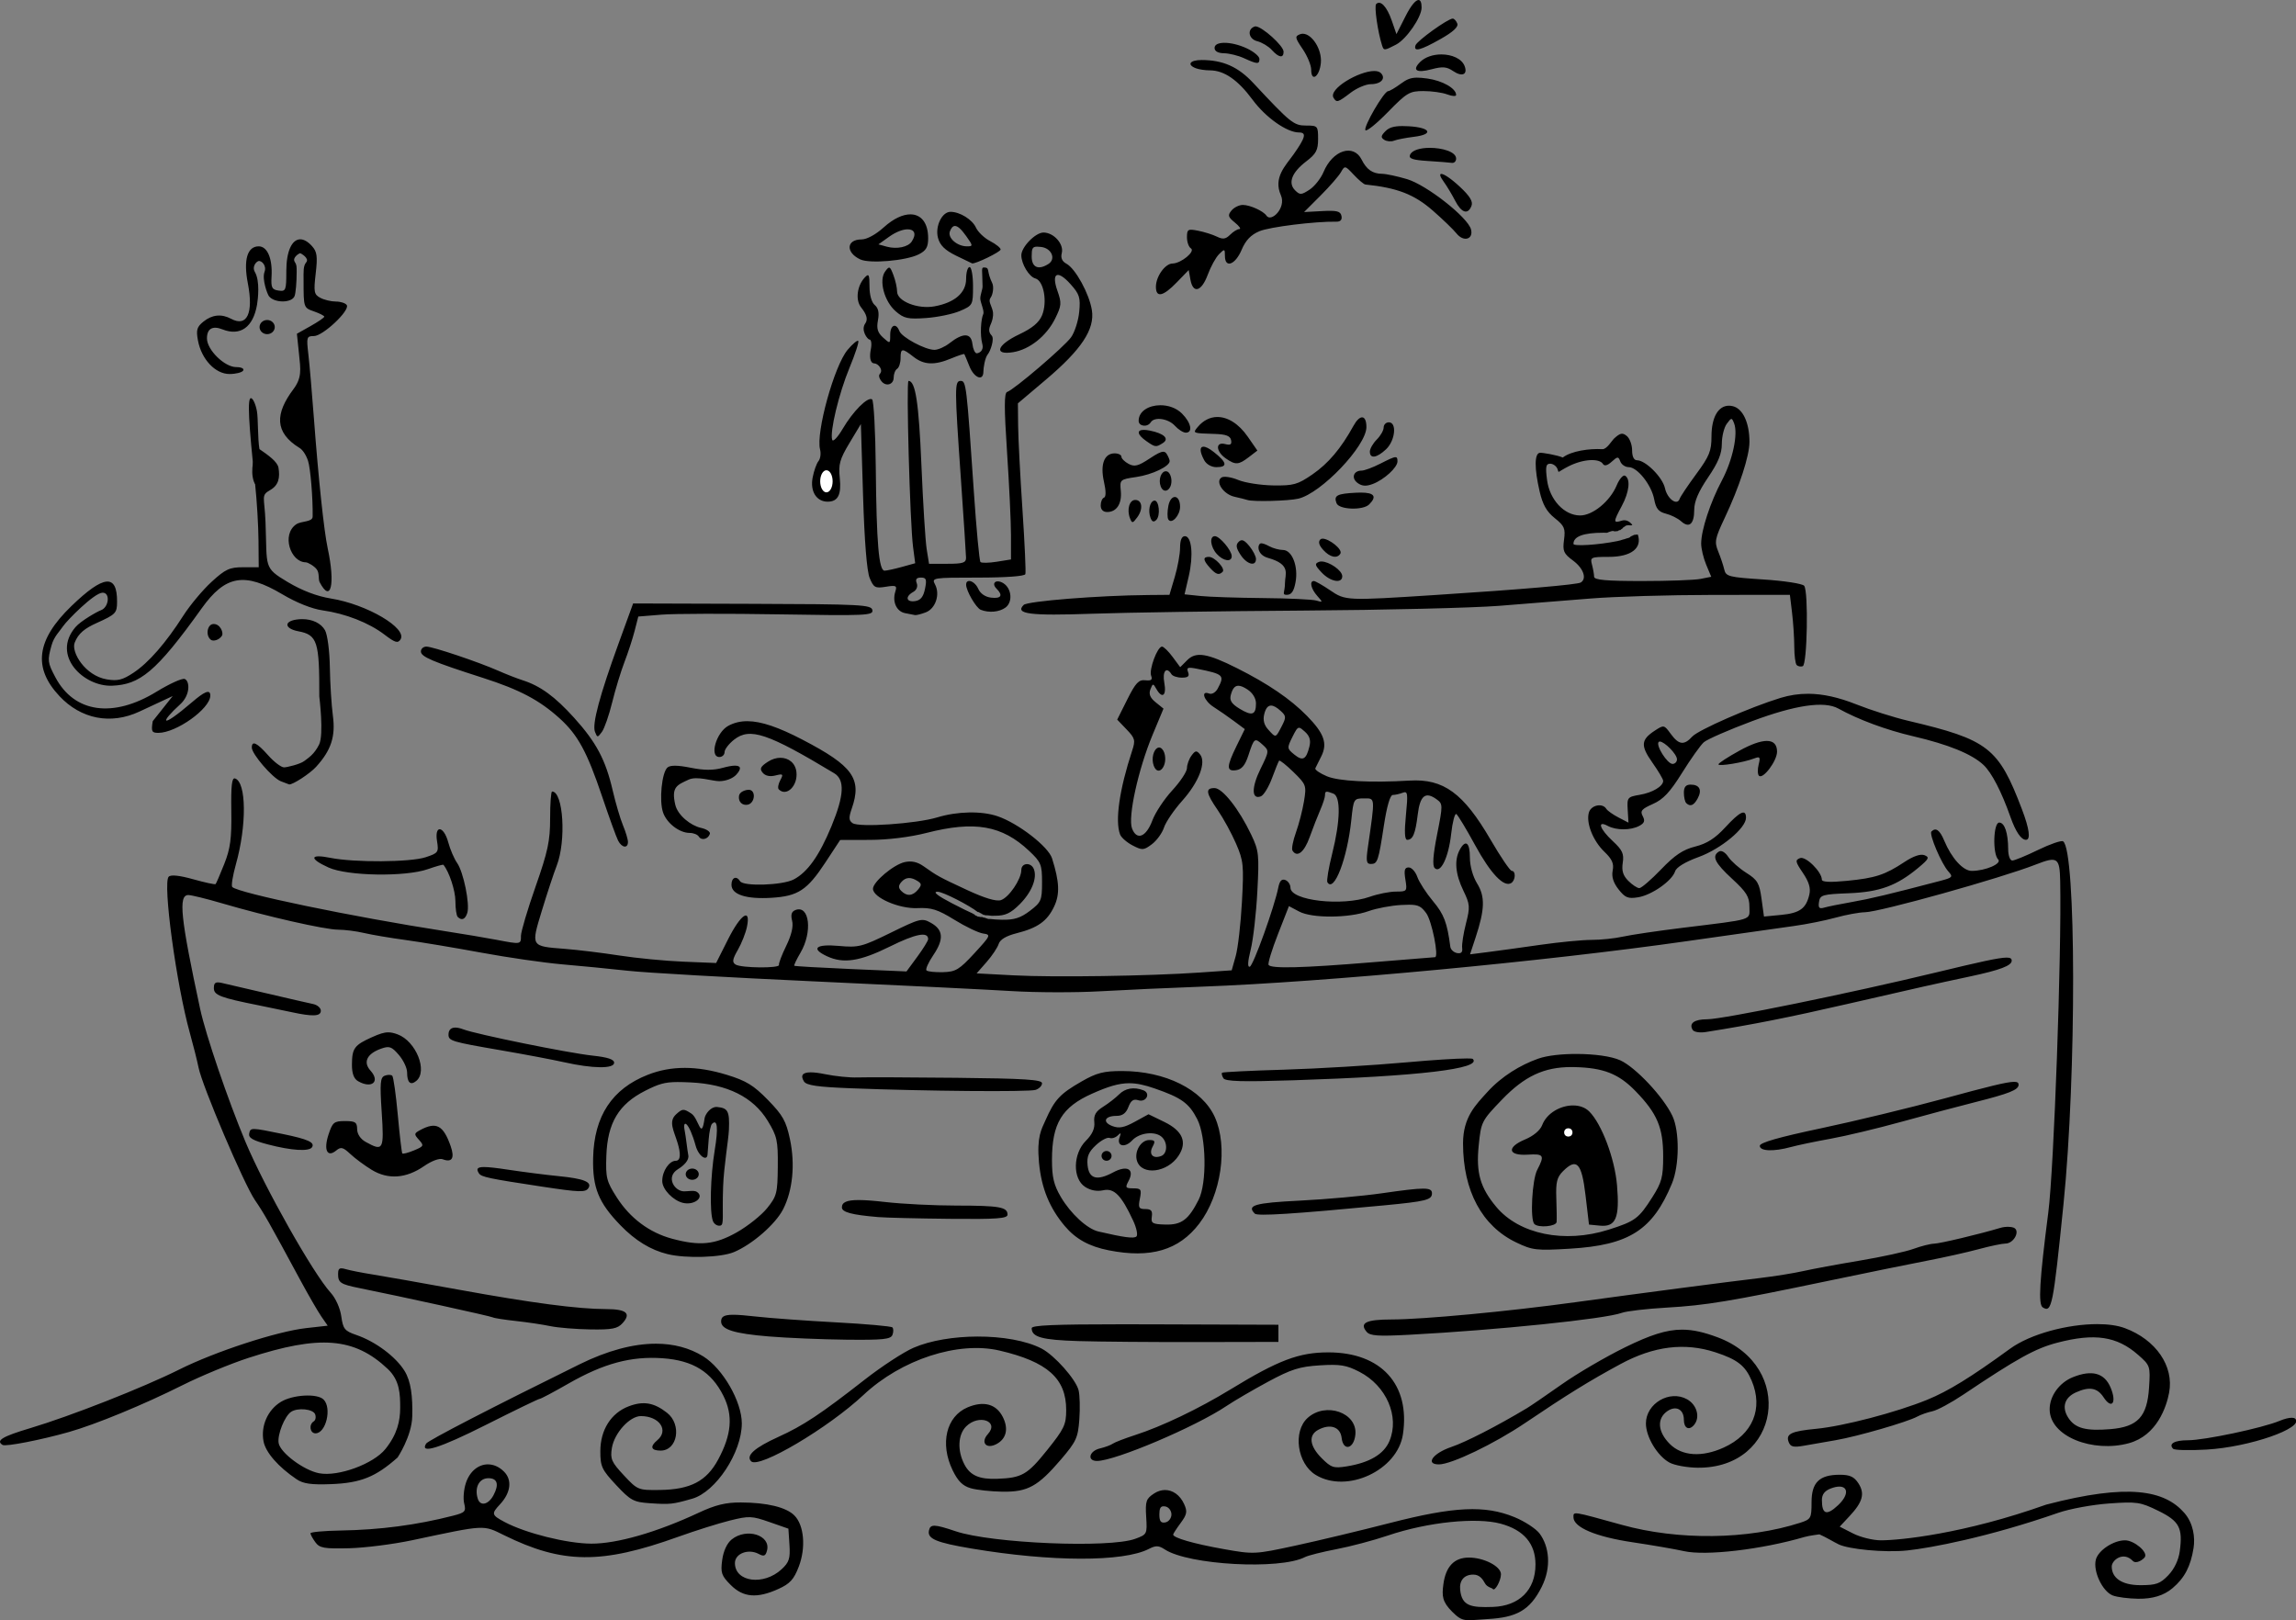 <?xml version="1.0" encoding="UTF-8" standalone="no"?>
<svg
   xmlns:dc="http://purl.org/dc/elements/1.1/"
   xmlns:cc="http://creativecommons.org/ns#"
   xmlns:rdf="http://www.w3.org/1999/02/22-rdf-syntax-ns#"
   xmlns:svg="http://www.w3.org/2000/svg"
   xmlns="http://www.w3.org/2000/svg"
   xmlns:sodipodi="http://sodipodi.sourceforge.net/DTD/sodipodi-0.dtd"
   xmlns:inkscape="http://www.inkscape.org/namespaces/inkscape"
   version="1.1"
   id="svg128"
   width="9257.074"
   height="6531.795"
   viewBox="0 0 9257.074 6531.795"
   sodipodi:docname="ilu9-3_zadani.src.svg"
   inkscape:version="1.0.2 (e86c870879, 2021-01-15, custom)">
  <rect x="0" y="0" width="9257.074" height="6531.795" fill="#808080" stroke="none"/>
  <defs
     id="defs132" />
  <sodipodi:namedview
     pagecolor="#ffffff"
     bordercolor="#666666"
     borderopacity="1"
     objecttolerance="10"
     gridtolerance="10"
     guidetolerance="10"
     inkscape:pageopacity="0"
     inkscape:pageshadow="2"
     inkscape:window-width="1920"
     inkscape:window-height="1038"
     id="namedview130"
     showgrid="false"
     inkscape:zoom="0.090101691"
     inkscape:cx="4589.3381"
     inkscape:cy="2343.3034"
     inkscape:window-x="1400"
     inkscape:window-y="42"
     inkscape:window-maximized="1"
     inkscape:current-layer="g136"
     inkscape:document-rotation="0" />
  <g
     inkscape:groupmode="layer"
     inkscape:label="Image"
     id="g136"
     transform="translate(-102.214,-73.217)">
    <g
       id="g230"
       transform="matrix(0.971,0,0,0.971,-209.165,-158.808)">
      <path
         id="path142"
         style="fill:#000000;stroke-width:14.328"
         d="m 6210.477,238.989 c -12.044,0.402 -31.306,23.204 -52.959,65.885 l -38.432,75.756 -19.642,-56.623 c -20.108,-57.963 -46.935,-86.222 -64.703,-68.154 -8.583,8.728 6.872,116.591 24.551,171.344 7.262,22.49 9.093,22.395 58.072,-3.016 43.022,-22.32 106.021,-113.58 106.15,-153.75 0.065,-21.504 -4.797,-31.717 -13.037,-31.441 z m 142.152,77.162 c -19.868,0 -148.596,92.563 -154.432,111.045 -8.985,28.458 20.032,21.179 103.611,-25.99 52.444,-29.598 75.214,-50.606 69.891,-64.479 -4.343,-11.317 -12.924,-20.576 -19.07,-20.576 z m -819.188,32.262 v 0.002 c -0.938,0.029 -1.788,0.166 -2.545,0.418 -33.103,11.021 -26.338,52.087 10.086,61.229 19.645,4.931 46.864,21.282 60.486,36.334 29.232,32.301 48.984,35.268 48.984,7.359 -3e-4,-24.829 -89.063,-104.153 -116.045,-105.332 -0.332,-0.015 -0.654,-0.018 -0.967,-0.01 z m 196.856,30.607 c -3.875,-0.017 -7.697,0.647 -11.41,2.072 -22.303,8.558 -21.29,14.344 10.787,61.549 19.472,28.656 35.404,67.262 35.404,85.791 -3e-4,53.826 35.273,28.346 40.168,-29.016 4.81,-56.367 -37.494,-120.23 -74.949,-120.396 z m -327.465,37.715 c -23.275,0.406 -38.947,7.422 -38.947,21.207 0,13.738 14.217,21.726 39.402,22.139 21.672,0.355 58.747,9.503 82.389,20.328 55.694,25.502 64.478,25.934 64.478,3.172 0,-10.361 -22.787,-29.704 -50.637,-42.984 -34.164,-16.292 -70.307,-24.322 -96.686,-23.861 z m 903.16,48.201 c -33.217,-0.098 -67.202,9.999 -88.699,31.496 -34.472,34.472 -14.927,46.831 47.647,30.129 45.709,-12.2 62.671,-10.746 89.883,7.701 36.868,24.994 60.865,14.356 47.309,-20.971 -11.994,-31.255 -53.431,-48.23 -96.139,-48.355 z m -995.838,23.234 c -48.898,-0.084 -62.51,19.395 -23.904,34.209 12.465,4.783 38.577,8.697 58.025,8.697 59.038,0 116.37,39.418 177.31,121.91 54.745,74.106 142.477,136 192.774,136 32.329,0 27.342,20.33 -22.244,90.678 -32.471,46.068 -85.82,95.972 -52.796,170.32 22.962,51.695 -40.484,114.036 -60.13,84.272 -12.599,-19.088 -68.432,-44.375 -97.981,-44.375 -15.315,0 -36.485,10.411 -47.045,23.135 -16.46,19.834 -14.441,26.991 14.16,50.15 18.355,14.858 26.662,27.014 18.471,27.014 -8.191,0 -25.436,10.543 -38.32,23.428 -18.415,18.415 -30.128,20.125 -54.754,7.998 -17.231,-8.485 -52.283,-19.539 -77.894,-24.564 -42.637,-8.366 -46.568,-6.089 -46.568,26.977 0,19.863 7.325,40.641 16.277,46.174 20.064,12.4 -40.687,62.485 -76.359,62.953 -30.715,0.403 -68.873,53.947 -68.873,96.642 0,46.702 29.899,40.35 86.742,-18.426 l 49.377,-51.057 7.305,40.311 c 10.761,59.383 45.896,49.237 71.736,-20.715 12.399,-33.564 33.537,-72.021 46.975,-85.459 23.024,-23.024 24.432,-22.604 24.432,7.295 0,52.478 42.877,37.008 69.125,-24.941 17.097,-40.352 38.451,-62.741 74.16,-77.754 42.427,-17.838 231.443,-41.277 319.697,-39.645 16.93,0.313 24.231,-7.96 20.977,-23.771 -4.059,-19.721 -19.03,-23.494 -80.141,-20.197 l -75.148,4.055 68.502,-68.531 c 37.676,-37.692 75.775,-81.428 84.666,-97.189 15.738,-27.9 17.139,-27.616 53.047,10.746 20.285,21.672 42.026,39.934 48.312,40.582 132.601,13.668 202.815,40.871 280.293,108.596 41.26,36.066 85.477,78.71 98.26,94.764 29.078,36.52 70.931,24.62 60.029,-17.068 -13.067,-49.968 -184.389,-184.475 -265.736,-208.633 -40.415,-12.002 -86.82,-21.921 -103.121,-22.041 -39.566,-0.293 -64.526,-17.501 -85.023,-58.613 -33.772,-67.739 -120.342,-39.932 -158.268,50.836 -11.204,26.814 -37.416,59.92 -58.248,73.57 -34.136,22.366 -40.06,22.635 -59.983,2.713 -30.523,-30.523 -13.591,-74.477 46.285,-120.146 41.132,-31.372 49.182,-46.614 49.182,-93.125 0,-53.876 -1.548,-55.611 -49.547,-55.611 -51.432,0 -64.442,-10.473 -219.565,-176.732 -62.868,-67.382 -125.557,-95.275 -214.471,-95.428 z m 716.99,45.611 c -63.45,-0.223 -191.913,74.736 -169.176,111.525 12.788,20.692 17.783,19.2 70.613,-21.096 25.83,-19.702 63.705,-35.822 84.168,-35.822 42.223,0 63.767,-23.846 41.584,-46.029 -5.918,-5.918 -15.44,-8.537 -27.189,-8.578 z m 176.277,27.561 c -26.132,0.296 -42.435,7.502 -66.078,24.982 -22.854,16.897 -46.649,30.923 -52.879,31.17 -17.409,0.69 -103.015,147.911 -94.252,162.09 4.25,6.878 46.148,-26.881 93.106,-75.018 78.672,-80.647 90.274,-87.52 147.711,-87.52 34.283,0 78.873,6.287 99.088,13.973 20.215,7.686 36.752,8.685 36.752,2.221 0,-27.287 -56.925,-59.674 -120.107,-68.334 -17.552,-2.406 -31.462,-3.699 -43.34,-3.564 z m -60.109,201.033 c -35.376,0.142 -55.043,6.363 -69.519,20.84 -19.544,19.544 -20.574,26.617 -5.295,36.359 10.433,6.653 28.64,8.228 40.461,3.5 11.821,-4.728 49.145,-11.975 82.941,-16.104 83.298,-10.176 69.462,-38.383 -21.459,-43.748 -9.966,-0.588 -18.965,-0.88 -27.129,-0.848 z m 113.275,90.451 c -38.227,0.193 -73.52,9.364 -81.238,29.477 -5.851,15.248 11.522,21.132 74.027,25.072 44.92,2.832 89.731,6.367 99.582,7.857 9.851,1.49 17.91,-6.462 17.91,-17.672 0,-28.404 -57.896,-44.999 -110.281,-44.734 z m 48.73,108.246 c -7.886,0.09 -5.947,10.357 9.859,32.094 12.894,17.731 34.217,53.193 47.385,78.805 26.441,51.426 53.418,59.956 68.156,21.549 6.862,-17.882 -6.849,-40.363 -48.062,-78.807 -37.28,-34.774 -66.532,-53.763 -77.338,-53.641 z M 4267.422,1118.54 c -35.435,0 -64.622,60.506 -52.057,107.916 8.211,30.983 28.527,51.055 74.82,73.924 34.952,17.266 65.031,31.773 66.842,32.238 13.211,3.394 118.5,-47.833 118.5,-57.654 0,-6.823 -19.624,-22.553 -43.608,-34.955 -23.983,-12.402 -50.484,-37.648 -58.892,-56.102 -15.25,-33.471 -66.782,-65.367 -105.606,-65.367 z m -165.451,10.518 c -31.67,-0.453 -70.868,17.051 -111.721,53.959 -33.099,29.903 -70.375,50.15 -92.33,50.15 -63.089,0 -66.628,53.925 -5.438,82.855 39.372,18.615 190.225,5.721 242.746,-20.748 30.952,-15.599 39.402,-29.949 39.402,-66.902 0,-64.349 -29.261,-98.693 -72.66,-99.314 z m 183.811,48.244 c 11.618,-0.117 26.548,13.569 46.463,41.537 29,40.727 29.194,42.984 3.713,42.984 -41.251,0 -81.376,-35.285 -70.969,-62.406 5.601,-14.596 12.315,-22.03 20.793,-22.115 z m -196.172,13.873 c 26.901,-0.068 38.282,18.11 16.742,50.807 -15.053,22.849 -62.071,32.588 -103.037,21.342 l -35.199,-9.662 44.574,-31.74 c 29.395,-20.931 57.289,-30.696 76.92,-30.746 z m 563.842,13.334 c -33.302,0 -91.955,60.207 -91.955,94.393 0,36.023 32.283,89.483 58.113,96.238 34.884,9.122 50.957,97.484 27.871,153.219 -12.38,29.887 -40.469,53.295 -94.775,78.986 -92.646,43.828 -107.754,87.369 -25.697,74.053 68.998,-11.197 139.03,-67.031 174.828,-139.387 26.64,-53.846 27.545,-64.5 9.756,-114.918 -26.73,-75.763 -0.37,-89.266 54.461,-27.898 37.114,41.537 41.487,55.555 35.801,114.734 -3.563,37.079 -18.802,84.615 -33.865,105.635 -28.325,39.525 -236.131,217.214 -265.467,226.992 -12.556,4.185 -12.629,65.075 -0.301,250.295 8.96,134.62 16.291,289.861 16.291,344.979 v 100.213 l -59.227,9.471 c -32.575,5.209 -62.938,5.757 -67.475,1.221 -4.537,-4.537 -16.848,-135.316 -27.359,-290.623 -30.166,-445.709 -32.041,-461.481 -54.842,-461.481 -25.659,0 -25.591,26.055 1.057,408.358 11.535,165.493 21.109,312.18 21.275,325.971 0.251,20.806 -12.8,25.074 -76.672,25.074 h -76.977 l -9.807,-60.897 c -5.394,-33.492 -15.22,-190.638 -21.838,-349.213 -10.804,-258.882 -24.667,-349.293 -53.553,-349.293 -10.301,0 5.897,590.678 18.928,690.189 l 8.762,66.908 -55.465,15.4 c -30.506,8.47 -62.782,15.438 -71.725,15.48 -23.697,0.117 -33.51,-114.776 -36.465,-426.947 -1.44,-152.119 -8.374,-280.138 -15.41,-284.486 -18.485,-11.424 -79.13,49.523 -122.275,122.885 -20.479,34.821 -39.935,55.207 -43.236,45.303 -10.832,-32.497 27.56,-192.539 71.777,-299.207 23.853,-57.542 40.207,-107.785 36.342,-111.65 -3.865,-3.865 -23.753,12.852 -44.197,37.148 -55.391,65.829 -132.442,344.373 -114.373,413.469 4.442,16.986 1.446,38.908 -6.66,48.717 -8.105,9.809 -19.07,41.022 -24.365,69.361 -10.534,56.382 16.358,98.922 62.535,98.922 42.953,0 57.724,-28.962 50.328,-98.676 -5.979,-56.361 -0.039,-77.713 40.311,-144.906 l 47.322,-78.807 9.078,297.484 c 5.774,189.183 15.76,313.615 27.432,341.791 16.575,40.016 23.05,43.543 66.861,36.434 43.121,-6.998 47.528,-4.774 39.664,20.002 -13.344,42.044 4.944,82.628 40.328,89.49 17.359,3.366 35.978,6.999 41.375,8.072 5.397,1.073 25.536,-4.026 44.752,-11.332 40.72,-15.482 60.397,-74.887 38.412,-115.967 -14.777,-27.612 -10.074,-28.363 177.562,-28.363 116.615,0 194.642,-5.697 197.551,-14.424 2.645,-7.934 -2.828,-128.828 -12.16,-268.656 -9.333,-139.828 -17.39,-296.143 -17.904,-347.367 l -0.936,-93.135 115.494,-97.647 c 148.39,-125.459 204.335,-209.864 191.699,-289.219 -10.883,-68.346 -68.184,-172.835 -105.83,-192.982 -17.887,-9.573 -24.343,-24.236 -19.248,-43.719 9.799,-37.471 -32.914,-85.688 -75.908,-85.688 z m -3086.748,28.205 c -33.593,0.737 -57.147,48.897 -57.146,131.428 0,80.931 -1.879,85.676 -32.238,81.361 -27.596,-3.922 -31.783,-12.341 -29.068,-58.459 4.371,-74.275 -17.303,-125.221 -53.273,-125.221 -47.46,0 -64.067,56.325 -45.219,153.361 24.218,124.683 -3.263,182.958 -69.551,147.482 -39.921,-21.365 -78.922,-17.334 -115.006,11.885 -27.055,21.908 -30.714,34.649 -22.51,78.383 14.645,78.066 72.036,139.037 130.875,139.037 26.416,0 52.016,-6.447 56.887,-14.328 5.048,-8.168 -7.383,-14.328 -28.914,-14.328 -48.401,0 -121.535,-71.703 -121.535,-119.156 0,-40.491 23.032,-53.879 64.478,-37.48 74.195,29.357 127.694,-8.996 143.562,-102.922 3.774,-22.34 12.924,-98.775 -9.242,-135.641 -11.89,-19.774 3.497,-40.782 14.088,-44.76 12.719,-4.777 36.239,18.023 26.129,44.697 -11.257,29.698 11.64,92.79 18.895,101.531 23.715,28.575 94.817,27.788 105.93,-1.172 4.784,-12.466 8.697,-57.6 8.697,-100.299 0,-24.115 0.035,-29.493 -7.918,-41.766 -11.725,-18.095 18.818,-35.869 22.248,-35.869 3.682,0 39.358,21.378 25.582,37.332 -13.359,15.471 -11.254,39.053 -11.254,75.893 0,112.924 0.114,113.266 42.984,128.211 23.642,8.242 42.984,18.131 42.984,21.977 0,3.846 -25.581,21.369 -56.846,38.941 l -56.844,31.949 8.602,82.299 c 7.061,67.552 12.694,100.119 -23.395,148.393 -74.724,99.953 -80.419,178.731 26.75,244.121 8.734,5.329 24.347,22.914 34.312,53.01 9.966,30.096 20.433,154.126 19.142,231.291 -0.399,23.84 -47.045,17.604 -68.311,32.227 -62.112,42.711 -23.525,156.978 39.527,157.775 9.428,0.119 36.333,16.035 46.215,29.828 11.336,15.823 5.399,40.596 11.56,52.443 46.653,89.706 65.732,9.54 33.465,-140.615 -15.432,-71.812 -38.153,-285.85 -57.037,-537.312 -7.989,-106.388 -18.476,-227.283 -23.305,-268.656 -8.277,-70.908 -6.945,-75.225 23.213,-75.225 37.268,0 150.113,-106.254 136.404,-128.435 -5.047,-8.166 -25.337,-14.848 -45.092,-14.848 -19.755,0 -48.961,-6.98 -64.902,-15.512 -26.02,-13.925 -27.968,-24.265 -19.051,-101.096 8.227,-70.886 5.604,-90.368 -15.279,-113.443 -17.093,-18.887 -33.444,-27.981 -47.988,-28.312 -0.538,-0.012 -1.074,-0.012 -1.607,0 z m 3060.338,30.484 c 4.595,0.014 10.108,0.493 16.721,1.256 43.382,5.007 62.645,50.088 30.189,70.656 -41.997,26.614 -69.469,14.255 -69.469,-31.254 0,-32.052 2.648,-40.718 22.559,-40.658 z m -280.469,84.596 c -7.881,0 -14.328,22.128 -14.328,49.174 0,57.811 -47.23,98.712 -131.783,114.125 -69.171,12.609 -154.785,-21.319 -154.785,-61.338 0,-15.65 -6.929,-46.606 -15.398,-68.791 -14.284,-37.416 -16.759,-38.482 -34.195,-14.744 -27.132,36.938 -3.816,124.324 44.23,165.768 34.097,29.411 50.297,32.949 126.123,27.541 47.851,-3.412 111.18,-16.658 140.732,-29.434 52.847,-22.846 53.732,-24.536 53.732,-102.764 0,-43.745 -6.447,-79.537 -14.328,-79.537 z m 61.59,1.852 c -14.954,-0.417 -8.272,6.907 -7.662,78.97 0.107,12.624 -9.704,34.185 -9.395,50.571 0.296,15.694 17.932,51.688 12.222,64.146 -9.571,20.882 -14.039,85.883 -4.042,123.239 8.465,31.63 -16.469,39.432 -23.106,39.432 -7.357,0 -15.417,-17.733 -17.91,-39.404 -5.286,-45.938 -38.897,-46.736 -95.432,-2.266 -19.117,15.037 -47.04,27.34 -62.053,27.34 -38.832,0 -135.659,-51.955 -145.728,-78.195 -13.666,-35.612 -38.037,-25.399 -38.037,15.94 0,37.565 -0.372,37.704 -29.664,11.195 -22.671,-20.517 -27.671,-37.46 -21.215,-71.877 5.821,-31.029 1.677,-50.651 -13.322,-63.1 -12.983,-10.775 -21.77,-41.731 -21.77,-76.697 0,-50.378 -2.774,-55.676 -19.713,-37.648 -31.541,33.569 -39.303,92.087 -16.254,122.545 11.4,15.065 35.347,44.063 18.315,68.214 -19.83,28.118 9.611,66.639 17.294,66.639 7.684,0 10.35,18.092 5.928,40.205 -5.404,27.022 -5.159,58.637 14.688,59.068 15.369,0.334 38.506,27.026 22.729,43.377 -9.362,9.703 4.297,28.813 9.551,34.066 19.478,19.478 47.762,8.665 47.762,-18.26 0,-15.296 6.447,-31.796 14.328,-36.666 7.881,-4.87 14.328,-24.594 14.328,-43.83 0,-42.411 6.537,-43.184 53.404,-6.318 43.553,34.259 87.091,36.192 157.018,6.975 28.539,-11.924 53.011,-19.984 54.381,-17.91 1.37,2.074 10.834,24.726 21.031,50.338 19.461,48.882 58.047,63.782 58.047,22.416 0,-13.283 5.611,-57.541 19.48,-73.811 8.609,-10.099 28.068,-62.448 14.79,-76.195 -18.306,-18.951 -7.491,-36.92 -1.231,-53.018 8.988,-23.113 7.899,-40.881 5.785,-49.207 -6.67,-26.275 -19.945,-40.205 -8.469,-55.44 8.851,-11.75 14.156,-44.209 6.247,-60.379 -22.162,-45.312 -11.587,-60.901 -26.345,-63.717 -2.175,-0.415 -4.162,-0.685 -5.981,-0.736 z m -3045.611,542.625 c -15.032,0 -10.247,97.5 17.578,358.209 7.149,66.985 13.403,171.761 13.899,232.836 l 0.902,111.045 h -64.797 c -56.264,0 -73.545,8.021 -131.205,60.897 -36.523,33.493 -89.098,96.358 -116.834,139.701 -73.189,114.375 -144.385,195.938 -207.484,237.695 -45.071,29.826 -65.603,34.9 -110.502,27.314 -90.114,-15.225 -148.433,-113.124 -133.41,-152.273 15.023,-39.149 43.03,-59.931 90.15,-81.211 80.865,-36.519 85.686,-41.505 85.926,-88.84 0.594,-117.119 -55.308,-111.805 -189.695,18.031 -145.447,140.521 -160.579,255.849 -49.111,374.297 88.672,94.225 211.583,119.73 331.883,63.621 l 137.959,-64.344 -82.93,104.326 c -6.92,42.641 -4.109,48.547 23.113,48.547 74.624,0 214.65,-99.89 215.92,-154.029 0.737,-31.412 -29.05,-13.31 -73.902,25.074 -138.802,118.785 -133.731,85.037 -51.471,10.746 43.519,-39.303 40.39,-97.4 18.914,-105.641 -10.277,-3.944 -62.886,19.884 -116.908,52.949 -180.953,110.755 -341.599,87.849 -419.91,-59.873 -32.435,-61.184 -33.502,-69.972 -16.049,-132.307 10.608,-37.887 33.272,-57.643 48.656,-80.58 15.385,-22.937 129.083,-138.473 163.519,-138.473 33.136,0 25.609,61.661 -7.354,73.023 -13.791,4.754 -82.733,43.599 -105.25,69.824 -101.684,118.433 34.474,248.476 152.465,243.428 113.785,-4.869 180.36,-53.742 371.889,-321.738 97.946,-137.051 177.974,-150.845 334.703,-57.695 58.343,34.675 122.854,60.432 166.771,66.586 95.365,13.364 192.582,51.476 257.383,100.902 43.751,33.37 55.3,36.844 66.26,19.93 29.935,-46.196 -139.247,-145.899 -288.305,-169.904 -58.592,-9.436 -120.094,-32.852 -180.115,-68.574 -101.844,-60.614 -84.798,-60.045 -92.041,-248.353 -4.121,-107.133 -20.673,-110.605 19.961,-133.926 35.56,-20.409 40.338,-52.589 33.885,-92.266 -4.132,-25.406 -44.002,-53.257 -79.022,-77.33 -7.636,-43.343 -5.029,-128.34 -10.547,-157.893 -5.518,-29.552 -16.72,-53.732 -24.895,-53.732 z m 204.158,17.314 c 10.37,0.494 14.49,22.433 14.49,74.627 0,44 -2.442,80 -5.426,80 -2.984,0 -34.484,-31.917 -43.967,-54.811 -20.24,-48.863 6.059,-90.919 31.48,-99.291 1.209,-0.398 2.349,-0.577 3.422,-0.525 z m 3571.607,12.104 c -46.965,0.292 -89.654,24.033 -89.654,64.74 0,23.302 36.76,27.803 50.148,6.141 14.953,-24.194 72.932,-15.912 100.299,14.328 14.264,15.761 34.605,28.656 45.205,28.656 30.642,0 22.409,-41.15 -15.899,-79.457 -23.831,-23.831 -57.966,-34.608 -90.1,-34.408 z m 2361.133,1.957 c -44.229,0.023 -72.281,48.185 -72.281,127.785 0,60.251 -8.82,81.994 -63.256,155.94 -34.791,47.26 -65.803,93.573 -68.918,102.918 -10.108,30.323 -51.132,0.628 -60.961,-44.125 -9.959,-45.342 -80.624,-115.982 -116.023,-115.982 -12.914,0 -20.395,-15.121 -20.395,-41.23 0,-22.677 -9.86,-49.414 -21.912,-59.416 -18.096,-15.018 -27.453,-13.091 -53.73,11.068 -7.792,7.164 -29.545,44.629 -47.913,43.539 -53.683,-3.184 -128.653,7.347 -164.43,34.655 -22.554,-10.04 -85.447,-20.863 -95.297,-19.589 -22.587,2.92 -22.871,64.609 -0.738,160.494 12.614,54.648 29.286,84.057 62.812,110.809 40.122,32.014 44.773,42.874 38.477,89.818 -6.316,47.085 -1.88,57.303 37.488,86.41 43.003,31.794 58.207,74.863 32.119,90.986 -14.46,8.937 -244.24,28.692 -603.59,51.891 -371.246,23.967 -373.422,23.868 -437.818,-19.891 -30.799,-20.929 -60.949,-38.053 -67,-38.053 -19.288,0 -11.845,32.621 14.072,61.674 24.057,26.966 23.912,27.755 -3.582,19.445 -15.761,-4.764 -115.702,-9.438 -222.09,-10.387 -106.388,-0.949 -223.103,-4.831 -259.367,-8.625 l -65.933,-6.896 17.346,-74.619 c 20.263,-87.169 12.592,-166.859 -16.061,-166.859 -12.945,0 -19.865,16.566 -19.865,47.549 0,26.152 -9.921,80.958 -22.047,121.791 l -22.049,74.242 -88.996,0.781 c -204.722,1.798 -500.562,25.351 -516.316,41.105 -37.686,37.687 24.84,45.736 284.035,36.57 141.851,-5.016 535.164,-10.918 874.029,-13.113 338.866,-2.196 706.388,-11.081 816.717,-19.746 110.328,-8.665 281.194,-22.322 379.701,-30.35 98.507,-8.028 324.892,-14.743 503.078,-14.922 l 323.975,-0.326 9.037,75.225 c 4.97,41.373 9.086,104.775 9.158,140.894 0.068,36.12 4.559,70.105 9.977,75.523 5.418,5.418 16.701,7.553 25.074,4.746 18.835,-6.314 24.319,-310.887 6.014,-333.963 -7.027,-8.858 -82.797,-20.624 -168.674,-26.189 -144.235,-9.348 -156.455,-12.437 -163.088,-41.23 -3.943,-17.119 -15.263,-50.967 -25.156,-75.217 -16.244,-39.819 -13.656,-53.258 26.719,-138.711 61.071,-129.257 102.992,-257.917 102.992,-316.1 0,-79.078 -27.074,-137.767 -68.328,-148.121 -5.898,-1.48 -11.572,-2.202 -17.004,-2.199 z m -2124.957,46.826 c -29.618,0.386 -57.843,14.184 -81.01,42.098 -21.1,25.425 -20.871,25.516 70.082,28.232 47.525,1.419 65.385,8.127 68.894,25.869 3.547,17.933 -2.673,22.012 -24.754,16.238 -40.667,-10.635 -39.042,30.3 2.353,59.295 40.607,28.442 53.394,27.737 96.41,-5.322 l 35.121,-26.992 -39.746,-57.353 c -37.797,-54.542 -84.063,-82.628 -127.352,-82.064 z m 602.117,1.494 c -9.966,-0.149 -23.013,11.569 -36.141,35.438 -51.596,93.812 -104.229,156.061 -170.508,201.662 -61.209,42.113 -78.301,46.9 -162.785,45.598 -51.918,-0.8 -117.354,-11.047 -145.414,-22.771 -28.061,-11.725 -59.005,-16.383 -68.764,-10.352 -27.819,17.193 7.552,70.013 53.689,80.174 21.444,4.723 45.436,10.736 53.316,13.365 23.889,7.969 169.319,4.255 211.359,-5.399 95.093,-21.835 282.969,-219.181 282.969,-297.23 0,-26.718 -7.114,-40.325 -17.723,-40.484 z m 1532.982,6.828 c 4.002,-0.255 6.763,5.865 11.525,18.154 17.185,44.344 -5.975,152.607 -50.713,237.051 -48.231,91.037 -85.834,205.46 -86.066,261.894 -0.085,20.709 9.286,60.249 20.824,87.865 l 20.98,50.209 -44.264,8.854 c -24.345,4.869 -133.725,8.851 -243.068,8.851 -149.388,0 -198.854,-4.452 -199.002,-17.91 -0.108,-9.851 -4.084,-32.417 -8.836,-50.148 -8.188,-30.552 -4.545,-32.238 69.617,-32.238 94.602,0 139.7,-36.971 120.631,-92.902 -2.324,0.45 -4.52,0.646 -7.248,0.631 -2.548,0.284 -5.067,0.822 -7.625,0.994 -0.204,0.014 0.412,-0.188 0.478,-0.381 0.44,-1.296 -9.126,5.37 -4.516,2.086 -1.982,0.843 -7.28,3.924 -10.178,4.637 -0.91,1.063 -1.788,2.16 -2.902,2.994 -4.511,3.376 -9.73,3.914 -14.918,5.547 -14.58,4.588 -6.548,2.616 -15.713,4.688 -5.343,2.136 -12.584,4.196 -21.879,6.09 -78.125,15.924 -182.685,22.599 -182.685,11.662 0,-30.974 41.343,-46.344 124.656,-46.344 5.258,0 10.273,0.096 15.137,0.246 1.977,-1.22 4.343,-2.304 7.174,-3.168 3.797,-1.159 14.394,-5.482 18.635,-4.33 1.132,0.307 2.211,0.756 3.273,1.254 0.271,-0.01 0.616,0 0.795,-0.014 1.099,-0.064 2.198,-0.114 3.299,-0.15 2.019,-0.066 4.039,-0.084 6.059,-0.084 1.536,-0.391 3.103,-0.676 4.725,-0.783 0.186,-0.012 -0.237,0.288 -0.355,0.432 -0.054,0.106 -0.151,0.242 -0.24,0.373 0.079,6e-4 0.159,0 0.238,0 3.356,-3.141 6.91,-4.739 11.627,-4.9 6.085,-5.377 -1.482,0.243 8.479,-6.59 2.394,-5.223 9.263,-6.881 13.355,-10.92 0.682,-0.673 -1.876,0.411 -2.826,0.537 -0.385,0.051 0.752,-0.193 1.123,-0.31 6.824,-2.159 1.512,-0.813 11.137,-2.691 2.104,0.03 4.215,-0.05 6.314,0.09 3.002,0.199 1.542,0.951 4.812,0.643 1.197,-0.113 2.33,-0.632 3.527,-0.742 0.489,-0.045 1.065,0.596 1.445,0.285 0.735,-0.599 1.357,-1.313 1.953,-2.055 -13.906,-16.847 -28.263,-22.187 -44.963,-16.887 -34.347,10.901 -34.231,5.016 1.217,-61.121 31.181,-58.176 37.126,-111.444 14.029,-125.719 -8.046,-4.973 -23.93,13.218 -35.297,40.424 -27.383,65.537 -99.178,124.537 -151.545,124.537 -65.799,0 -126.505,-64.924 -137.322,-146.865 -7.318,-55.435 -4.92,-68.061 12.924,-68.061 12.049,0 25.692,9.868 30.32,21.928 7.316,19.067 -4.223,14.546 45.361,-10.75 62.903,-32.091 128.835,-33.651 143.301,-10.244 6.183,10.005 18.709,6.865 36.367,-9.115 24.765,-22.411 27.661,-22.485 35.932,-0.932 4.948,12.894 20.628,23.443 34.846,23.443 35.986,0 94.617,74.06 105.793,133.635 7.242,38.603 18.049,51.892 48.353,59.455 21.465,5.357 49.905,19.541 63.199,31.52 33.57,30.248 54.635,12.074 54.635,-47.137 0,-34.819 17.471,-75.82 57.312,-134.488 42.414,-62.458 57.314,-98.79 57.314,-139.76 0,-30.449 9.211,-67.877 20.469,-83.174 9.723,-13.212 14.966,-19.841 18.969,-20.096 z m -1422.125,13.775 c -11.821,0 -21.492,9.671 -21.492,21.492 0,11.821 -12.895,34.389 -28.656,50.15 -15.761,15.761 -28.656,38.328 -28.656,50.148 0,30.67 28.583,26.556 67.135,-9.662 38.144,-35.835 46.085,-112.129 11.67,-112.129 z m -1018.248,31.459 c -29.575,0.44 -27.035,19.694 11.287,46.535 37.027,25.935 39.959,26.293 68.334,8.354 28.53,-18.037 5.597,-40.118 -54.059,-52.049 -10.201,-2.04 -18.738,-2.941 -25.562,-2.84 z m 248.228,69.834 c -15.434,0.173 -15.975,20.018 3.051,55.568 9.338,17.447 30.102,29.408 51.055,29.408 47.854,0 44.392,-19.447 -11.25,-63.188 -18.974,-14.916 -33.595,-21.893 -42.855,-21.789 z m -166.852,20.99 c -10.618,0.054 -27.015,8.733 -55.926,27.865 -47.833,31.654 -63.225,35.583 -87.824,22.418 -16.404,-8.779 -29.826,-22.184 -29.826,-29.787 0,-7.603 -12.668,-13.824 -28.152,-13.824 -43.188,0 -60.518,45.983 -44.338,117.641 8.793,38.945 8.866,63.214 0.199,66.24 -7.523,2.627 -13.68,17.134 -13.68,32.238 0,17.314 9.943,27.463 26.904,27.463 39.474,0 61.764,-34.817 56.518,-88.279 -4.526,-46.124 -3.28,-47.228 64.344,-57.123 66.248,-9.693 139.042,-44.505 138.584,-66.272 -0.121,-5.729 -5.736,-19.119 -12.476,-29.756 -3.666,-5.784 -7.955,-8.856 -14.326,-8.824 z m 963.467,22.633 c -9.143,0.406 -27.159,9.037 -62.416,27.023 -30.895,15.761 -65.721,28.658 -77.391,28.658 -33.883,0 -43.909,31.327 -16.451,51.404 18.32,13.396 35.479,14.493 63.086,4.035 47.139,-17.857 102.397,-68.452 102.397,-93.758 0,-11.675 -1.157,-17.721 -9.225,-17.363 z m -4705.309,12.695 c 20.294,0 48.986,38.007 39.906,61.67 -8.349,21.758 -28.57,44.684 -44.178,29.076 -14.825,-14.825 -11.251,-90.746 4.271,-90.746 z m 3753.086,45.668 c -19.334,-0.45 -32.503,34.496 -21.57,62.986 12.605,32.848 44.512,16.588 44.512,-22.684 0,-18.388 -8.058,-36.118 -17.904,-39.4 -1.716,-0.572 -3.399,-0.864 -5.037,-0.902 z m 808.688,88.539 c -5.881,0 -12.247,0.177 -19.1,0.523 -79.738,4.032 -93.5,11.456 -81.105,43.756 10.317,26.885 109.89,30.5 135.473,4.918 33.06,-33.06 21.582,-49.211 -35.267,-49.197 z m -771.389,18.275 c -10.586,-0.18 -22.119,11.696 -27.043,36.315 -4.774,23.87 -4.912,49.499 -0.305,56.953 13.424,21.721 48.811,-16.369 48.811,-52.539 0,-26.684 -10.194,-40.537 -21.463,-40.729 z m -164.807,12.295 c -24.11,0 -35.575,40.229 -21.68,76.061 8.534,22.005 11.322,21.623 30.281,-4.143 25.101,-34.111 20.579,-71.918 -8.602,-71.918 z m 80.643,2.656 c -0.599,-0.01 -1.212,0.045 -1.836,0.168 -18.375,3.623 -26.473,42.335 -15.07,72.049 6.188,16.126 13.374,18.524 23.918,7.981 17.804,-17.804 11.556,-79.913 -7.012,-80.197 z m 1933.752,122.629 c -0.891,0.158 -1.703,0.404 -1.812,0.867 -0.067,0.283 0.573,-0.121 0.834,-0.248 0.347,-0.169 0.683,-0.371 0.979,-0.619 z m -24.812,5.318 c 0.682,0.342 1.363,0.694 2.043,1.043 0.387,0.062 0.775,0.116 1.16,0.199 -0.096,0.035 -0.296,0.123 -0.428,0.176 0.014,0.01 0.027,0.015 0.041,0.021 0.304,-0.123 0.607,-0.253 0.912,-0.373 -0.203,-0.126 -0.434,-0.274 -0.578,-0.355 -1.044,-0.257 -2.108,-0.446 -3.15,-0.711 z m 70.6,18.016 c -0.01,0 -0.028,0.01 -0.053,0.031 -0.347,0.342 -0.636,0.734 -0.922,1.131 0.225,-0.125 0.426,-0.248 0.57,-0.365 0.191,-0.155 0.472,-0.776 0.404,-0.797 z m -1729.344,1.828 c -23.58,0 -18.72,44.461 8.1,74.096 27.176,30.029 62.486,34.769 61.781,8.293 -0.636,-23.912 -50.235,-82.388 -69.881,-82.389 z m 446.951,10.332 c -3.772,0.08 -6.884,1.091 -9.039,3.246 -9.649,9.649 -5.742,23.969 11.84,43.396 27.914,30.845 57.843,37.489 71.238,15.815 11.085,-17.935 -47.636,-63.016 -74.039,-62.457 z m -335.408,6.574 c -4.402,0.123 -8.528,2.397 -12.846,6.637 -12.665,12.437 -10.789,25.368 7.795,53.73 26.178,39.952 64.164,50.281 64.164,17.447 0,-10.948 -12.439,-35.126 -27.641,-53.73 -13.661,-16.718 -23.069,-24.32 -31.473,-24.084 z m 80.861,12.695 c -16.045,-0.046 -21.738,46.602 28.564,60.748 97.106,27.308 70.065,67.482 70.065,103.881 0,38.83 -14.31,49.352 6.982,49.352 19.763,0 29.692,-14.014 36.81,-51.959 12.373,-65.955 -14.206,-134.311 -52.225,-134.311 -15.323,0 -40.689,-6.864 -56.369,-15.256 -15.761,-8.435 -27.054,-12.436 -33.828,-12.455 z m -217.402,56.369 c -25.64,0 -24.303,13.675 4.441,45.438 25.377,28.041 37.495,31.862 52.736,16.621 12.744,-12.744 -32.692,-62.059 -57.178,-62.059 z m 467.764,19.148 c -3.848,-0.034 -7.343,0.479 -10.34,1.629 -19.102,7.33 -17.475,13.955 10.82,44.074 36.146,38.476 85.619,47.491 85.619,15.602 0,-24.465 -54.764,-61.027 -86.1,-61.305 z m -1663.32,66.82 c 22.171,0 24.881,7.456 16.93,46.568 -6.798,33.436 -18.408,47.857 -41.176,51.145 -37.139,5.363 -42.23,-18.757 -8.002,-37.912 14.267,-7.984 20.15,-22.532 14.777,-36.533 -6.248,-16.281 -1.001,-23.268 17.471,-23.268 z m 199.781,14.033 c -7.088,0.177 -12.152,4.942 -12.152,15.336 0,25.421 41.326,96.574 60.594,104.326 33.711,13.563 77.035,9.717 102.803,-9.125 30.899,-22.593 26.026,-79.355 -8.68,-101.107 -29.745,-18.643 -51.956,-0.94 -28.389,22.627 27.903,27.903 19.37,42.062 -22.449,37.25 -24.353,-2.802 -44.805,-16.846 -53.547,-36.772 -8.941,-20.379 -26.367,-32.83 -38.18,-32.535 z m -1394.84,93.43 -59.934,164.777 c -79.031,217.281 -110.871,336.214 -98.535,368.047 9.658,24.922 10.837,24.938 28.932,0.365 10.375,-14.09 29.463,-68.896 42.416,-121.791 12.954,-52.896 35.932,-128.413 51.064,-167.816 15.133,-39.403 34.27,-98.11 42.525,-130.459 l 15.01,-58.816 96.723,-7.814 c 53.198,-4.298 272.971,-4.861 488.383,-1.25 362.759,6.081 391.304,4.772 386.865,-17.754 -4.389,-22.275 -46.363,-24.454 -499.121,-25.904 z m -1373.99,65.094 c -7.82,-4e-4 -15.856,0.583 -24.027,1.779 -53.686,7.861 -48.691,38.033 8.06,48.68 78.812,14.785 87.761,42.654 86.863,270.51 0,0 19.819,158.328 -0.787,199.795 -20.606,41.467 -44.957,55.641 -62.01,68.668 -17.052,13.027 -71.729,26.072 -83.609,26.072 -11.881,0 -41.581,-22.566 -66,-50.148 -46.504,-52.526 -67.783,-62.548 -67.783,-31.922 0,26.65 85.077,125.478 120.258,139.695 16.605,6.711 32.121,12.609 34.482,13.109 13.587,2.874 86.193,-44.319 112.24,-72.955 62.297,-68.489 81.186,-125.879 69.693,-211.762 -5.869,-43.862 -11.553,-134.554 -12.631,-201.539 -1.098,-68.256 -9.947,-135.889 -20.131,-153.861 -16.5,-29.118 -52.393,-46.119 -94.619,-46.121 z m -367.846,20.26 c -0.89,0.015 -1.793,0.069 -2.709,0.164 -23.286,2.409 -32.045,46.98 -8.863,65.277 9.731,7.681 34.559,1.487 46.09,-16.781 7.726,-12.241 -6.938,-49.124 -34.518,-48.66 z m 883.311,93.752 c -12.467,0 -22.668,9.138 -22.668,20.307 0,21.983 47.801,42.314 257.91,109.689 151.618,48.619 234.135,92.181 317.803,167.77 75.877,68.55 114.008,138.675 177.006,325.518 29.228,86.686 59.036,168.897 66.238,182.687 15.606,29.881 40.744,33.169 40.744,5.33 0,-10.858 -9.247,-41.874 -20.549,-68.924 -11.302,-27.05 -30.584,-92.451 -42.85,-145.338 -29.465,-127.052 -68.076,-199.666 -160.504,-301.865 -79.415,-87.81 -139.777,-131.798 -213.113,-155.305 -23.642,-7.578 -68.776,-25.19 -100.299,-39.137 -83.392,-36.897 -273.328,-100.733 -299.719,-100.733 z m 3054.502,0 c -19.058,0 -54.687,95.871 -45.006,121.1 6.457,16.828 0.393,21.484 -24.365,18.711 -27.209,-3.048 -40.262,10.892 -74.781,79.861 l -41.818,83.555 38.898,40.6 c 35.268,36.812 37.431,45.063 23.168,88.389 -52.855,160.558 -71.695,291.599 -50.037,348.039 4.895,12.757 28.328,33.239 52.072,45.517 40.052,20.712 45.814,20.353 79.748,-4.982 20.117,-15.02 42.809,-46.259 50.426,-69.422 7.617,-23.162 41.715,-73.26 75.773,-111.328 69.103,-77.24 100.771,-160.006 73.703,-192.621 -14.195,-17.104 -19.555,-16.29 -35.393,5.369 -10.265,14.039 -18.664,37.333 -18.664,51.764 0,14.431 -27.402,55.939 -60.895,92.24 -33.493,36.301 -70.73,92.517 -82.75,124.926 -25.691,69.271 -64.984,84.768 -84.537,33.34 -17.832,-46.901 25.836,-245.591 85.443,-388.775 l 45.24,-108.674 -32.445,-26.273 c -23.127,-18.727 -29.426,-34.117 -21.93,-53.58 9.865,-25.612 11.39,-25.751 24.594,-2.232 24.179,43.069 43.277,28.644 33.199,-25.074 -9.013,-48.045 8.758,-69.548 29.604,-35.82 4.87,7.881 24.392,14.328 43.381,14.328 25.872,0 32.304,-5.79 25.66,-23.104 -7.489,-19.516 -1.301,-21.576 39.852,-13.26 107.966,21.817 112.804,26.536 83.441,81.4 -8.753,16.355 -24.252,25.442 -35.822,21.002 -36.582,-14.038 -21.557,30.224 19.01,56 21.672,13.77 59.578,40.036 84.236,58.369 l 44.834,33.332 -33.639,68.652 c -42.782,87.31 -43.244,107.703 -2.309,101.887 23.181,-3.293 37.429,-20.503 50.762,-61.31 23.791,-72.817 26.079,-74.53 59.344,-44.426 27.548,24.93 27.437,26.142 -9.246,100.938 -37.811,77.096 -37.005,128.228 1.787,113.342 11.733,-4.502 32.465,-38.243 46.07,-74.981 13.605,-36.738 26.936,-69.603 29.623,-73.031 2.687,-3.428 29.544,17.847 59.684,47.277 52.934,51.689 54.423,55.8 43.77,120.859 -6.066,37.043 -21.129,95.44 -33.473,129.772 -12.344,34.332 -18.881,68.183 -14.529,75.225 18.998,30.74 48.649,7.746 71.258,-55.258 13.433,-37.433 33.309,-88.376 44.17,-113.209 10.861,-24.833 19.748,-52.237 19.748,-60.897 0,-18.165 3.71,-18.919 34.648,-7.047 31.264,11.997 29.301,113.386 -4.824,249.213 -14.85,59.104 -23.819,112.638 -19.934,118.965 27.556,44.867 82.603,-98.47 99.338,-258.666 9.181,-87.88 10.158,-89.553 52.357,-89.553 47.646,0 46.897,-9.43 16.23,204.18 -8.008,55.778 -5.817,68.059 12.137,68.059 28.106,0 31.71,-10.612 54.768,-161.193 11.923,-77.861 25.762,-125.373 36.516,-125.373 9.524,0 27.991,-4.097 41.039,-9.104 21.262,-8.159 22.677,1.504 13.648,93.135 -6.834,69.352 -5.142,102.236 5.26,102.236 23.608,0 34.035,-25.005 43.842,-105.139 9.696,-79.235 32.039,-96.95 78.984,-62.623 25.525,18.664 25.579,23.683 1.545,144.803 -17.078,86.067 -20.264,130.101 -10.143,140.223 24.477,24.477 57.567,-44.198 68.449,-142.059 5.46,-49.1 15.081,-86.089 21.381,-82.195 6.3,3.894 41.342,61.911 77.873,128.928 64.655,118.612 119.604,176.334 149.986,157.557 18.157,-11.222 19.974,-50.537 2.336,-50.537 -6.942,0 -46.327,-57.91 -87.522,-128.69 -113.031,-194.207 -195.702,-254.631 -336.871,-246.215 -160.137,9.547 -294.06,2.614 -342.783,-17.744 -29.574,-12.357 -51.384,-27.395 -48.467,-33.418 2.917,-6.023 13.974,-28.204 24.572,-49.295 26.908,-53.548 12.249,-95.289 -59.006,-168.012 -68.522,-69.933 -161.959,-133.658 -290.734,-198.285 -123.814,-62.136 -170.427,-69.707 -206.582,-33.553 l -29.344,29.344 -31.598,-42.738 c -17.379,-23.506 -37.162,-42.738 -43.963,-42.738 z m 316.223,162.635 c 10.052,-0.341 22.687,4.955 38.879,15.565 21.309,13.962 35.191,36.725 35.191,57.703 0,48.198 -16.363,53.53 -67.963,22.15 -33.384,-20.302 -42.509,-34.435 -36.662,-56.793 6.691,-25.587 15.864,-38.127 30.555,-38.625 z m 2366.949,33.332 v 0 c -39.344,-0.148 -77.203,5.6 -114.969,17.121 -124.214,37.895 -341.538,133.094 -366.307,160.463 -33.906,37.465 -55.963,34.754 -89.275,-10.976 -27.669,-37.983 -28.734,-38.199 -66.441,-13.492 -57.754,37.842 -59.611,62.194 -10.092,132.447 24.722,35.074 44.951,69.24 44.951,75.926 0,22.674 -44.279,49.04 -97.469,58.039 -50.755,8.587 -52.847,11.204 -49.809,62.256 l 3.172,53.291 -41.666,-21.545 c -22.916,-11.851 -45.679,-28.04 -50.584,-35.977 -15.481,-25.049 -62.226,-15.638 -71.775,14.451 -13.441,42.347 16.208,118.237 64.129,164.148 31.997,30.655 40.122,49.052 34.369,77.814 -5.151,25.755 2.588,50.536 24.473,78.358 27.258,34.653 39.313,39.504 81.258,32.697 56.681,-9.198 140.967,-68.438 153.484,-107.877 5.344,-16.837 41.874,-39.025 97.686,-59.334 92.578,-33.688 196.613,-119.86 196.613,-162.853 0,-38.158 -24.81,-26.71 -86.01,39.684 -42.181,45.761 -76.127,67.439 -124.787,79.691 -50.884,12.813 -84.718,35.436 -141.711,94.752 -41.178,42.856 -81.872,77.92 -90.434,77.92 -8.561,0 -29.101,-13.535 -45.643,-30.076 -22.039,-22.039 -28.232,-42.138 -23.18,-75.223 5.722,-37.47 -1.347,-52.789 -41.566,-90.066 -54.221,-50.255 -66.487,-87.529 -20.748,-63.051 35.55,19.023 95.373,18.979 131.022,-0.102 21.344,-11.423 24.674,-20.954 14.174,-40.574 -11.459,-21.411 -4.479,-29.724 42.289,-50.358 43.134,-19.031 71.011,-48.775 121.232,-129.351 35.87,-57.55 76.398,-114.61 90.064,-126.799 13.666,-12.189 104.277,-51.781 201.357,-87.984 179.638,-66.99 299.015,-84.378 357.416,-52.055 83.675,46.311 198.917,88.991 310.453,114.977 146.668,34.171 243.827,73.779 292.197,119.117 33.874,31.752 74.609,110.361 111.772,215.69 21.722,61.564 44.516,95.252 64.451,95.252 20.407,0 14.528,-44.971 -16.58,-126.816 -97.363,-256.168 -139.568,-288.992 -472.338,-367.377 -59.105,-13.922 -155.821,-44.538 -214.926,-68.033 -73.888,-29.373 -138.877,-43.947 -200.254,-44.178 z m -2229.947,48.953 c 10.419,0.164 23.373,7.49 39.289,21.895 23.371,21.151 23.759,26.927 4.342,64.477 -25.342,49.006 -23.787,48.64 -55.891,13.166 -17.291,-19.106 -22.493,-39.71 -16.277,-64.477 5.934,-23.644 15.141,-35.272 28.537,-35.06 z m -2173.863,64.816 c -29.955,-0.207 -55.962,6.251 -79.846,19.033 -50.499,27.026 -80.016,129.738 -37.283,129.738 11.821,0 21.492,-9.204 21.492,-20.453 0,-11.249 17.733,-34.43 39.404,-51.514 65.658,-51.758 139.429,-27.047 415.522,139.185 45.101,27.155 41.877,91.735 -10.979,219.912 -50.584,122.668 -99.592,191.643 -157.408,221.541 -46.732,24.166 -208.328,29.368 -222.061,7.149 -15.046,-24.346 -35.822,-15.83 -35.822,14.684 0,40.679 61.022,60.526 166.238,54.07 110.465,-6.778 148.12,-31.566 224.435,-147.74 l 60.67,-92.357 123.082,-0.299 c 75.239,-0.182 166.633,-11.437 235.127,-28.955 200.495,-51.278 313.985,-31.396 426.494,74.713 49.369,46.561 53.506,56.645 53.506,130.43 0,74.598 -3.376,82.542 -50.297,118.33 -38.772,29.573 -65.477,38.059 -116.531,37.035 -19.387,-0.389 -35.511,-1.575 -47.725,-3.147 h -6.406 c -0.301,-0.023 -0.61,0.045 -0.91,0 -2.989,-0.445 -5.816,-1.54 -8.635,-2.584 -0.262,-0.114 -0.52,-0.238 -0.779,-0.359 -3.487,-0.862 -6.11,-1.755 -7.711,-2.643 -2.771,-0.109 -4.247,-0.195 -6.879,-1.258 -2.433,-0.983 -2.473,-1.379 -4.297,-2.535 -0.298,-0.189 0.569,0.416 0.854,0.623 0.055,0.07 0.249,0.184 0.164,0.211 -0.552,0.173 -1.14,0.195 -1.713,0.274 -1.703,0.236 -3.317,0.376 -5.02,0.115 -0.812,-0.039 -0.292,-7e-4 -2.051,-0.516 -0.483,-0.141 -0.95,-0.342 -1.44,-0.461 -1.824,-0.444 -0.763,-0.07 -2.24,-0.262 -0.499,-0.065 -0.991,-0.175 -1.486,-0.262 -0.259,-0.064 -0.514,-0.141 -0.775,-0.193 0.115,0.035 0.231,0.073 0.346,0.107 0.015,0.011 0.064,0.031 0.045,0.031 -2.373,0.264 -3.628,-0.533 -5.732,-1.502 -0.646,-0.5 -1.922,-1.631 -2.9,-2.106 -0.307,-0.149 -0.475,-0.094 -0.686,-0.158 -0.481,-0.049 -0.962,-0.102 -1.438,-0.19 -1.008,-0.185 -2.708,-1.115 -3.422,-1.764 -0.733,-0.666 -1.314,-1.482 -1.994,-2.201 -0.133,-0.117 -0.269,-0.232 -0.4,-0.352 -0.602,-0.547 -1.157,-1.147 -1.787,-1.662 -0.097,-0.08 -0.219,-0.124 -0.336,-0.17 -0.102,-0.041 -0.326,-0.197 -0.316,-0.088 0.01,0.14 0.22,0.176 0.33,0.264 -1.958,-0.147 -3.685,-1.284 -5.029,-2.652 -0.146,-0.149 -0.285,-0.304 -0.422,-0.461 -17.713,-7.641 -44.777,-21.082 -84.918,-41.832 -60.961,-31.513 -82.326,-48.326 -61.848,-48.67 22.651,-0.381 134.426,57.76 167.326,84.219 0.372,0.024 0.673,0.099 0.66,0.389 0.698,-0.125 1.397,-0.278 2.098,-0.213 2.509,0.234 5.094,2.297 7.092,4.143 0.343,-0.01 0.683,2e-4 1.016,0.078 3.029,0.716 2.949,0.965 4.729,2.648 0.118,0.16 0.282,0.295 0.353,0.48 0.031,0.081 -0.389,0.034 -0.342,0.059 1.182,0.643 2.709,0.554 3.797,1.43 0.58,0.379 1.162,0.758 1.742,1.137 -0.047,0.014 -0.178,0.013 -0.139,0.041 0.497,0.358 2.163,0.912 2.449,1.309 0.041,0.057 -0.015,0.106 -0.09,0.154 0.046,0.025 0.07,0.073 0.104,0.109 1.153,-0.067 2.209,-0.03 3.357,0.291 0.106,0.03 0.297,0.087 0.471,0.137 0.263,0.037 0.277,0.034 0.66,0.092 1.638,0.391 3.204,0.872 4.752,1.523 0.32,0 0.634,0.01 0.938,0.047 2.378,0.043 4.749,-0.259 7.117,-0.016 0.357,0.092 0.718,0.175 1.072,0.277 0.154,0.045 0.507,0.065 0.613,0.127 0.992,-0.158 2.145,-0.325 1.438,-0.125 0.563,0.026 1.129,0.024 1.69,0.078 0.848,0.082 3.914,0.606 4.479,0.685 7.535,1.067 -2.296,-0.431 6.787,0.789 0.248,0.033 0.493,0.085 0.74,0.125 4.509,-0.148 9.516,-0.231 15.086,-0.231 42.087,0 64.513,-10.54 101.844,-47.871 49.475,-49.474 73.104,-108.041 58.719,-145.529 -11.455,-29.852 -52.125,-27.085 -52.197,3.551 -0.082,38.483 -51.744,114.527 -84.971,125.072 -19.485,6.184 -67.838,-8.361 -140.689,-42.322 -117.425,-54.74 -121.669,-57.058 -180.053,-98.346 -25.638,-18.13 -50.029,-23.535 -78.252,-17.336 -46.203,10.148 -132.158,82.389 -131.99,110.93 0.215,36.396 108.153,83.475 183.836,80.182 59.213,-2.576 84.346,5.336 154.719,48.709 46.212,28.481 99.65,54.03 118.752,56.775 33.363,4.795 31.939,8.025 -36.164,81.967 -62.918,68.312 -77.609,77.152 -130.522,78.539 -32.793,0.86 -63.584,-2.397 -68.424,-7.236 -4.84,-4.84 7.916,-33.43 28.346,-63.535 44.756,-65.952 41.843,-105.117 -9.979,-134.109 -36.864,-20.624 -44.893,-18.646 -166.711,41.064 -119.891,58.766 -133.52,62.228 -215.6,54.785 -95.757,-8.683 -118.006,10.943 -48.828,43.07 68.205,31.676 136.583,21.053 260.906,-40.525 107.184,-53.089 158.81,-63.105 158.81,-30.809 0,6.575 -20.239,39.479 -44.977,73.117 l -44.979,61.16 -230.844,-10.024 c -126.964,-5.512 -232.717,-11.606 -235.008,-13.545 -2.29,-1.938 9.161,-26.108 25.445,-53.709 51.052,-86.527 37.834,-200.184 -20.67,-177.734 -16.194,6.214 -20.203,19.121 -13.83,44.514 5.872,23.397 -2.582,59.421 -24.453,104.195 -18.385,37.639 -31.939,73.269 -30.117,79.18 4.521,14.667 -156.816,13.254 -180.203,-1.578 -14.943,-9.477 -13.047,-21.77 9.357,-60.676 15.453,-26.835 32.459,-69.746 37.789,-95.357 17.034,-81.849 -25.309,-54.032 -78.492,51.566 l -49.424,98.137 -136.514,-5.572 c -75.082,-3.064 -194.543,-14.589 -265.469,-25.611 -70.925,-11.023 -172.645,-23.434 -226.043,-27.582 -142.693,-11.083 -141.182,-8.567 -95.439,-158.998 21.567,-70.925 49.246,-154.747 61.51,-186.27 40.178,-103.278 27.477,-308.059 -19.107,-308.059 -4.55,0 -8.233,49.97 -8.176,111.045 0.082,93.906 -9.255,137.725 -60.502,283.912 -33.33,95.077 -60.602,186.956 -60.602,204.178 0,36.12 0.227,36.084 -101.924,16.568 -42.449,-8.11 -138.433,-24.235 -213.299,-35.834 -383.07,-59.347 -858.089,-157.958 -883.549,-183.418 -4.843,-4.843 1.962,-47.182 15.123,-94.086 45.497,-162.15 43.792,-340.825 -3.402,-356.557 -13.372,-4.457 -17.23,28.755 -15.703,135.186 1.645,114.698 -3.828,155.838 -29.258,219.9 -17.205,43.343 -33.388,80.914 -35.961,83.49 -2.573,2.576 -44.289,-6.428 -92.699,-20.012 -57.25,-16.064 -92.908,-19.807 -102.006,-10.709 -25.555,25.555 31.544,447.118 87.947,649.32 14.289,51.224 30.492,115.688 36.006,143.254 15.281,76.391 188.148,482.867 233.836,549.836 39.093,57.303 55.752,86.68 187.93,331.389 34.053,63.045 73.752,131.726 88.219,152.625 l 26.305,38 -89.529,10.031 c -120.745,13.53 -377.523,97.334 -526.543,171.846 -149.87,74.937 -451.715,193.677 -619.701,243.779 -115.394,34.417 -143.426,51.465 -114.258,69.492 12.721,7.862 159.204,-20.665 275.453,-53.645 111.519,-31.638 310.596,-113.709 471.426,-194.35 75.641,-37.926 198.783,-88.901 273.649,-113.275 296.796,-96.63 439.896,-85.311 578.902,45.789 50.573,47.696 51.545,105.803 51.545,160.898 0,55.095 -12,110.019 -61.256,171.445 -49.255,61.426 -194.823,115.824 -274.977,100.787 -63.798,-11.969 -161.826,-85.106 -168.492,-125.711 -5.723,-34.855 25.044,-111.733 51.799,-129.434 27.616,-18.271 91.316,-11.841 99.723,10.066 4.439,11.569 1.905,24.846 -5.631,29.504 -21.414,13.235 -16.067,49.762 7.285,49.762 43.483,0 68.574,-105.302 33.459,-140.418 -26.09,-26.09 -127.717,-20.463 -177.381,9.822 -54.59,33.289 -83.922,99.911 -71.99,163.512 8.658,46.15 60.931,106.137 137.609,157.914 27.422,18.517 61.02,23.218 143.285,20.047 122.524,-4.722 184.567,-29.595 275.815,-110.57 10e-5,0 58.872,-88.14 60.9,-170.916 2.028,-82.776 -5.137,-145.413 -32.176,-188.891 -36.885,-59.312 -120.711,-121.751 -199.914,-148.91 -48.735,-16.711 -55.334,-24.875 -62.613,-77.449 -4.686,-33.845 -23.389,-75.447 -44.098,-98.096 -72.265,-79.035 -274.813,-437.714 -353.953,-626.791 -72.8,-173.929 -164.949,-444.302 -188.014,-551.643 -81.601,-379.765 -91.259,-472.836 -49.065,-472.836 12.651,0 75.517,15.431 139.701,34.289 184.382,54.174 427.282,109.361 482.072,109.527 27.582,0.084 75.941,6.246 107.463,13.695 31.522,7.449 108.895,20.543 171.939,29.098 63.045,8.555 204.896,32.221 315.225,52.592 110.328,20.37 261.851,42.262 336.717,48.647 74.866,6.384 197.373,18.353 272.238,26.598 74.866,8.245 423.044,28.08 773.731,44.076 350.687,15.997 719.984,34.136 820.658,40.311 100.674,6.175 265.092,6.553 365.373,0.838 100.281,-5.715 291.94,-14.431 425.91,-19.369 506.366,-18.665 1423.839,-104.829 2013.133,-189.062 193.075,-27.598 392.956,-55.912 444.18,-62.92 51.224,-7.008 128.598,-22.551 171.941,-34.539 43.343,-11.988 98.149,-22.064 121.791,-22.392 61.366,-0.851 563.027,-140.955 708.576,-197.891 90.796,-35.517 99.844,-29.369 101.846,69.191 6.118,301.214 -25.946,1193.361 -49.436,1375.522 -36.656,284.261 -42.363,382.111 -22.99,394.084 37.522,23.19 42.984,-4.067 86.193,-429.904 54.129,-533.452 52.939,-1471.568 -1.91,-1505.467 -7.346,-4.54 -54.024,11.556 -103.727,35.77 -49.703,24.214 -97.92,44.025 -107.148,44.025 -9.337,0 -16.86,-20.652 -16.975,-46.566 -0.286,-68.066 -14.72,-111.045 -37.295,-111.045 -24.312,0 -28.038,129.336 -4.408,152.967 17.275,17.275 -52.605,47.631 -109.647,47.631 -35.947,0 -83.58,-52.338 -114.1,-125.373 -18.647,-44.622 -35.033,-56.336 -53.281,-38.088 -10.774,10.774 41.644,134.128 70.59,166.117 20.027,22.133 17.247,25.359 -33.264,38.629 -211.954,55.68 -289.779,74.294 -367.705,87.953 -48.733,8.542 -100.415,19.022 -114.852,23.289 -20.621,6.096 -25.228,1.03 -21.492,-23.639 4.382,-28.947 14.009,-31.762 123.318,-36.053 128.72,-5.053 199.497,-31.032 289.795,-106.373 43.349,-36.169 46.701,-43.173 24.719,-51.645 -16.267,-6.269 -46.145,3.91 -82.926,28.25 -81.177,53.72 -120.909,66.727 -239.107,78.281 -69.282,6.772 -103.913,5.157 -103.953,-4.852 -0.154,-32.617 -66.997,-98.633 -90.67,-89.549 -20.967,8.046 -19.607,15.096 11.869,61.478 25.344,37.346 33.033,63.203 26.777,90.041 -13.508,57.95 -39.809,76.87 -117.199,84.307 l -71.139,6.836 -10.184,-74.047 c -8.948,-65.061 -16.623,-78.11 -63.248,-107.543 -29.186,-18.424 -62.833,-48.211 -74.772,-66.191 -12.764,-19.224 -28.677,-28.384 -38.625,-22.236 -30.957,19.132 -17.579,46.87 54.725,113.473 59.738,55.028 71.643,74.322 71.643,116.113 0,57.557 23.76,50.119 -279.404,87.463 -102.448,12.62 -213.302,29.014 -246.344,36.434 -33.042,7.42 -91.548,13.49 -130.014,13.49 -38.466,0 -133.938,9.207 -212.162,20.459 -78.224,11.253 -175.944,24.735 -217.156,29.961 l -74.932,9.502 22.885,-69.363 c 38.669,-117.205 40.24,-170.26 6.646,-224.615 -17.882,-28.934 -30.117,-72.781 -30.117,-107.934 0,-63.231 -18.252,-76.76 -42.48,-31.488 -22.919,42.825 -17.711,100.575 15.203,168.566 27.72,57.262 28.557,67.829 10.863,137.06 -10.545,41.258 -17.605,86.774 -15.69,101.144 2.401,18.016 -4.257,24.638 -21.445,21.328 -13.71,-2.64 -26.185,-14.399 -27.721,-26.129 -13.12,-100.209 -26.16,-134.601 -71.629,-188.94 -28.369,-33.903 -57.785,-79.373 -65.369,-101.045 -7.584,-21.672 -23.675,-39.404 -35.756,-39.404 -17.101,0 -20.162,11.106 -13.826,50.15 7.928,48.855 6.914,50.148 -39.309,50.148 -26.096,0 -74.859,9.671 -108.363,21.492 -115.275,40.671 -329.553,16.11 -329.553,-37.775 0,-12.999 -9.607,-27.321 -21.348,-31.826 -14.827,-5.69 -23.688,3.687 -29.014,30.705 -15.731,79.799 -103.609,324.251 -118.33,329.158 -10.158,3.386 -8.942,-20.394 3.631,-70.941 10.402,-41.819 22.811,-150.186 27.572,-240.812 8.075,-153.689 6.362,-169.597 -25.475,-236.418 -50.639,-106.287 -119.277,-193.432 -152.351,-193.432 -38.926,0 -35.967,19.9 13.685,92.068 23.239,33.776 57.303,96.192 75.699,138.701 30.875,71.346 32.756,89.961 24.459,242.066 -4.944,90.627 -16.529,191.583 -25.746,224.348 l -16.758,59.574 -132.342,9.16 c -210.797,14.591 -604.62,20.556 -772.471,11.701 l -154.328,-8.141 41.338,-47.082 c 22.736,-25.895 45.338,-59.688 50.228,-75.096 5.869,-18.492 31.102,-33.605 74.236,-44.467 87.681,-22.078 127.147,-50.109 155.918,-110.738 24.441,-51.506 22.259,-102.691 -8.535,-200.26 -15.505,-49.126 -140.79,-145.916 -226.537,-175.012 -66.299,-22.497 -166.374,-20.516 -250.326,4.953 -86.747,26.317 -324.251,42.478 -351.266,23.902 -15.914,-10.943 -16.624,-22.898 -3.582,-60.311 43.289,-124.179 5.468,-177.022 -205.174,-286.668 -98.64,-51.345 -170.213,-76.033 -227.4,-76.428 z m 2289.496,27.344 c 0.258,-0.01 0.519,-0.01 0.781,0.01 5.742,0.291 12.549,6.082 23.549,16.037 20.005,18.105 25.419,35.714 18.992,61.772 -13.39,54.286 -27.599,61.866 -62.682,33.438 -30.579,-24.779 -30.848,-27.251 -7.971,-73.088 13.179,-26.406 19.329,-37.861 27.33,-38.164 z m 1942.199,54.654 c -26.386,0.155 -64.561,13.627 -113.393,40.453 -47.868,26.296 -87.101,51.816 -87.201,56.709 -0.186,9.724 105.201,-7.668 148.84,-24.562 23.472,-9.087 25.974,-5.574 18.172,25.512 -4.977,19.827 -4.401,40.697 1.281,46.379 16.441,16.442 75.117,-61.465 75.117,-99.736 0,-29.987 -14.728,-44.917 -42.815,-44.754 z m -443.877,2.522 c 19.002,0.285 71.172,52.001 71.172,73.912 0,10.447 -8.281,18.996 -18.402,18.996 -21.865,0 -70.919,-77.843 -57.506,-91.256 1.161,-1.161 2.771,-1.682 4.736,-1.652 z m -2079.348,24.689 c -1.201,-0.01 -2.383,0.174 -3.531,0.557 -19.798,6.591 -29.507,46.607 -18.357,75.662 18.925,49.317 60.327,-1.583 43.756,-53.793 -4.189,-13.199 -13.463,-22.384 -21.867,-22.426 z m -1572.707,42.795 c -16.712,0.118 -34.806,5.481 -52.145,16.842 -30.441,19.946 -34.562,28.837 -20.963,45.223 10.8,13.013 29.857,17.151 52.65,11.43 32.22,-8.087 34.217,-6.151 20.357,19.746 -8.452,15.792 -11.295,32.785 -6.318,37.762 32.23,32.23 79.996,-14.781 73.367,-72.209 -4.303,-37.285 -32.73,-59.035 -66.949,-58.793 z m -186.99,32.676 c -0.772,-0.011 -1.567,-0.01 -2.385,0.01 -11.889,0.222 -28.534,3.194 -49.688,9.035 -39.231,10.832 -77.676,10.689 -133.359,-0.494 -52.953,-10.634 -83.891,-11.022 -95.727,-1.199 -23.854,19.797 -35.618,138.369 -18.578,187.25 15.572,44.669 67.898,84.715 110.693,84.715 15.573,0 32.511,6.789 37.639,15.086 11.033,17.851 38.527,11.215 45.963,-11.094 2.88,-8.64 -13.639,-19.855 -36.709,-24.922 -42.831,-9.407 -96.588,-52.16 -106.859,-95.777 -17.663,-75.005 7.88,-82.345 55.525,-104.637 34.379,-16.084 98.615,6.418 126.684,6.418 27.598,0 56.659,-11.106 71.254,-27.232 21.763,-24.047 19.49,-36.826 -4.453,-37.156 z m 3966.686,78.719 c -19.583,0 -27.812,9.89 -27.812,33.432 0,18.388 4.299,37.733 9.553,42.986 16.641,16.641 31.948,10.442 47.92,-19.402 18.874,-35.267 7.56,-57.016 -29.66,-57.016 z m -3910.797,21.492 c -11.821,0 -37.827,6.966 -40.438,25.398 -3.68,25.989 15.344,40.493 35.691,36.574 31.54,-6.074 35.82,-61.973 4.746,-61.973 z M 2146.436,3682.274 c -10.15,-0.109 -16.512,16.11 -11.086,49.549 7.451,45.918 4.937,49.476 -47.125,66.658 -63.722,21.03 -296.718,22.521 -395.981,2.535 -85.575,-17.23 -89.185,3.067 -7.166,40.297 78.287,35.536 319.453,39.41 412.375,6.625 33.742,-11.905 62.748,-19.964 64.457,-17.91 23.8,28.612 49.736,107.4 49.736,151.084 0,30.6 4.299,59.934 9.553,65.188 16.542,16.542 31.211,10.468 39.76,-16.467 11.506,-36.253 -15.702,-169.847 -42.297,-207.68 -12.13,-17.256 -28.591,-55.553 -36.58,-85.106 -9.743,-36.039 -24.841,-54.658 -35.646,-54.773 z m 1948.141,202.613 c 10.71,-0.257 22.611,3.914 36.148,12.48 17.049,10.788 17.362,16.885 1.828,35.602 -22.288,26.855 -46.239,28.836 -69.342,5.732 -12.308,-12.307 -12.607,-21.971 -1.111,-35.822 9.728,-11.722 20.338,-17.701 32.477,-17.992 z m 2076.602,110.82 c 39.641,-0.043 50.987,7.5 71.301,34.709 23.536,31.524 53.828,182.844 36.662,183.141 -2.973,0.051 -121.464,9.637 -263.314,21.301 -287.844,23.668 -417.7,26.925 -427.711,10.726 -3.693,-5.976 13.814,-63.336 38.906,-127.467 l 45.623,-116.602 42.635,22.605 c 53.76,28.505 206.56,27.484 288.377,-1.928 32.71,-11.758 93.504,-23.185 135.1,-25.393 12.619,-0.67 23.274,-1.084 32.422,-1.094 z m 2481.145,219.582 c -32.531,0.176 -111.229,17.82 -293.811,61.928 -356.305,86.074 -884.65,194.158 -949.105,194.158 -53.937,0 -77.074,17.048 -60.197,44.355 5.374,8.689 29.724,12.512 54.578,8.559 198.515,-31.577 341.81,-59.993 589.352,-116.873 313.391,-72.01 349.904,-80.199 508.656,-114.086 124.228,-26.518 171.941,-44.62 171.941,-65.231 0,-8.202 -4.374,-12.902 -21.414,-12.81 z m -7426.99,102.941 c -12.578,0.059 -16.67,6.872 -16.67,23.34 0,29.884 25.472,39.722 186.268,71.93 43.343,8.682 104.597,21.384 136.119,28.227 89.008,19.321 121.791,17.733 121.791,-5.9 0,-11.671 -14.507,-24.189 -32.238,-27.82 -17.731,-3.631 -103.165,-23.249 -189.852,-43.596 -86.687,-20.346 -172.118,-40.189 -189.85,-44.094 -6.241,-1.374 -11.376,-2.106 -15.568,-2.086 z m 986.643,187.629 c -0.594,-0.01 -1.181,-8e-4 -1.758,0.01 -17.631,0.41 -27.227,10.362 -27.227,29.295 0,25.876 13.093,29.791 216.9,64.83 97.42,16.749 215.816,39.134 263.1,49.746 119.325,26.781 207.76,27.695 207.76,2.147 0,-14.069 -26.825,-22.944 -89.551,-29.625 -99.844,-10.634 -482.333,-88.36 -536.889,-109.102 -12.58,-4.783 -23.421,-7.195 -32.336,-7.301 z m -279.172,19.789 c -17.833,0 -36.581,6.223 -66.947,19.818 -74.107,33.179 -83.555,46.144 -83.84,115.047 -0.147,35.547 8.044,57.831 24.855,67.623 57.024,33.214 93.823,2.466 52.154,-43.578 -31.74,-35.072 -14.804,-70.173 43.955,-91.102 34.297,-12.215 43.865,-8.859 73.74,25.873 18.881,21.951 34.328,54.596 34.328,72.545 0,42.371 14.051,55.479 38.086,35.531 48.892,-40.577 -1.112,-165.23 -77.586,-193.41 -14.773,-5.444 -26.545,-8.351 -38.746,-8.348 z m 4936.518,89.727 c -62.241,-0.291 -124.14,6.15 -162.314,19.771 -72.083,25.722 -150.604,72.063 -210.887,138.789 -46.981,52.002 -100.592,103.118 -100.592,212.764 0,196.953 78.644,343.34 221.074,411.502 67.517,32.312 83.299,34.135 223.103,25.789 245.649,-14.665 343.281,-77.085 423.277,-270.619 31.229,-75.552 32.088,-217.23 1.705,-281.172 -37.551,-79.028 -152.556,-201.507 -216.473,-230.539 -37.377,-16.977 -108.355,-25.955 -178.895,-26.285 z m -457.772,18.707 c -43.338,0.117 -139.018,6.055 -246.967,15.768 -143.932,12.95 -374.748,26.824 -512.924,30.83 -138.176,4.006 -253.649,9.704 -256.607,12.662 -2.958,2.958 -0.518,13.244 5.422,22.855 8.214,13.29 77.859,15.319 290.793,8.469 522.905,-16.822 785.303,-48.072 744.689,-88.686 -1.331,-1.331 -9.96,-1.938 -24.406,-1.898 z m 434.522,35.697 c 3.694,0.01 7.423,0.05 11.188,0.135 121.439,2.736 184.557,27.553 255.008,100.262 89.65,92.523 114.307,150.785 114.307,270.111 0,86.159 -5.772,108.009 -44.766,169.496 -56.684,89.381 -71.39,100.301 -182.416,135.449 -182.33,57.722 -370.781,19.214 -466.207,-95.264 -66.406,-79.664 -83.963,-141.059 -72.625,-253.957 9.944,-99.017 11.773,-102.644 96.055,-190.414 93.717,-97.596 174.943,-135.982 289.457,-135.818 z m -3681.842,3.502 c -54.163,-0.059 -104.822,9.402 -153.246,28.381 -148.922,58.366 -223.471,171.51 -227.5,345.281 -2.872,123.856 22.404,186.054 113.932,280.367 61.41,63.279 125.195,102.225 195.426,119.322 76.497,18.623 221.066,14.211 275.178,-8.398 76.116,-31.803 172.757,-115.945 204.394,-177.959 39.899,-78.208 50.481,-186.589 28.385,-290.711 -15.999,-75.392 -29.652,-99.738 -91.441,-163.062 -59.602,-61.082 -90.26,-79.829 -170.861,-104.484 -62.438,-19.099 -120.103,-28.677 -174.266,-28.736 z m 1815.518,13.02 c -76.168,0 -105.412,7.459 -166.709,42.529 -91.028,52.081 -113.15,75.784 -151.363,162.172 -16.431,37.145 -36.811,67.537 -26.863,175.191 9.948,107.654 44.433,189.35 106.812,263.484 45.492,54.064 101.384,84.97 182.76,101.061 174.09,34.423 291.382,-0.201 375.975,-110.988 91.085,-119.29 120.188,-319.639 64.311,-442.715 -51.931,-114.385 -206.014,-190.734 -384.922,-190.734 z m -1293.355,5.463 c -33.456,0.113 -42.888,12.747 -27.529,37.641 10.168,16.48 55.137,23.013 196.42,28.537 306.187,11.972 736.643,15.697 765.232,6.623 14.824,-4.705 26.953,-17.078 26.953,-27.496 0,-15.093 -72.06,-19.698 -354.627,-22.666 -195.045,-2.049 -380.417,-2.718 -411.94,-1.484 -31.522,1.233 -91.855,-4.851 -134.07,-13.521 -25.062,-5.147 -45.232,-7.684 -60.44,-7.633 z m -1749.668,10.432 c -5.632,-0.062 -12.181,1.072 -18.289,3.416 -18.913,7.257 -20.812,29.853 -12.793,152.217 10.238,156.221 6.455,163.255 -66.18,123.045 -21.819,-12.079 -35.602,-32.56 -35.82,-53.223 -0.302,-28.759 -7.554,-33.59 -50.439,-33.59 -45.583,0 -51.742,5.051 -68.488,56.168 -21.079,64.343 -5.048,96.873 32.418,65.779 18.974,-15.747 28.117,-13.432 58.072,14.709 19.553,18.369 59.662,48.075 89.131,66.01 67.82,41.276 142.909,35.888 217.178,-15.58 31.348,-21.724 63.71,-33.737 77.072,-28.609 39.08,14.996 50.967,-4.371 33.404,-54.432 -30.421,-86.714 -59.796,-102.385 -125.756,-67.084 -26.765,14.324 -27.191,17.363 -5.752,41.053 21.63,23.9 20.264,26.779 -20.764,43.773 -24.154,10.005 -45.977,15.711 -48.498,12.68 -2.521,-3.031 -10.942,-74.856 -18.715,-159.611 -7.773,-84.755 -18.121,-158.09 -22.996,-162.965 -2.438,-2.437 -7.153,-3.694 -12.785,-3.756 z m 6746.523,28.994 c -30.76,0.288 -107.215,19.577 -287.529,68.619 -142.612,38.788 -373.743,94.694 -513.623,124.236 -175.066,36.974 -254.328,59.649 -254.328,72.76 0,22.544 57.178,24.819 128.955,5.131 27.582,-7.566 101.732,-23.059 164.777,-34.432 63.044,-11.372 195.222,-42.981 293.73,-70.242 98.507,-27.261 237.135,-64.194 308.061,-82.07 140.625,-35.445 179.103,-50.931 179.103,-72.082 0,-7.67 -4.124,-12.061 -19.146,-11.92 z m -5549.291,0.834 c 15.314,-0.053 32.959,0.541 54.24,1.541 152.347,7.157 260.108,60.819 320.168,159.435 39.017,64.065 42.886,81.587 41.922,189.832 -0.985,110.574 -4.218,123.165 -44.426,173.002 -23.85,29.562 -80.477,74.704 -125.838,100.316 -91.037,51.401 -153.278,57.535 -268.664,26.477 -94.171,-25.348 -174.293,-85.142 -229.422,-171.215 -43.038,-67.195 -46.711,-81.838 -43.508,-173.496 4.762,-136.258 51.295,-214.063 161.277,-269.664 54.607,-27.606 79.558,-36.04 134.25,-36.228 z m 1875.311,4.953 c 31.982,-0.045 63.86,7.198 104.016,21.014 112.97,38.867 144.647,61.644 178.777,128.545 37.337,73.187 40.596,265.089 5.674,334.207 -41.929,82.986 -71.233,104.888 -137.894,103.066 -54.189,-1.481 -60.525,-5.182 -56.545,-33.022 3.441,-24.064 -2.805,-31.354 -26.865,-31.354 -27.19,0 -30.208,-5.702 -22.752,-42.984 7.726,-38.628 4.952,-42.984 -27.369,-42.984 -32.138,0 -34.246,-3.215 -19.807,-30.195 26.563,-49.633 -5.299,-67.598 -63.908,-36.035 -67.315,36.252 -100.642,26.69 -106.17,-30.457 -3.437,-35.533 4.676,-54.789 34.887,-82.787 21.652,-20.066 47.061,-33.532 56.465,-29.924 9.403,3.608 24.712,-0.994 34.02,-10.229 12.972,-12.87 14.824,-11.275 7.934,6.834 -14.28,37.529 21.055,46.863 51.934,13.719 30.846,-33.109 97.368,-40.052 124.434,-12.986 23.659,23.66 21.599,67.986 -3.611,77.66 -34.302,13.163 -52.987,-6.749 -36.043,-38.41 12.412,-23.192 10.133,-27.787 -13.785,-27.787 -34.849,0 -63.19,48.06 -50.996,86.478 19.762,62.264 126.493,49.127 172.602,-21.244 37.016,-56.493 17.185,-103.323 -59.537,-140.598 l -65.15,-31.654 -57.178,31.32 c -44.397,24.319 -65.174,28.277 -92.959,17.713 -42.852,-16.292 -32.218,-42.314 17.291,-42.314 24.748,0 39.518,-11.018 49.314,-36.783 10.329,-27.168 21.029,-34.546 40.934,-28.229 32.85,10.426 53.02,-29.017 21.102,-41.266 -39.14,-15.02 -75.152,-8.811 -101.244,17.451 -14.098,14.19 -43.804,37.193 -66.014,51.119 -30.472,19.107 -39.404,34.751 -36.393,63.752 2.728,26.273 -8.294,50.692 -34.842,77.184 -53.965,53.852 -55.904,157.164 -3.594,191.44 22.749,14.906 49.602,19.934 75.764,14.188 44.943,-9.871 74.795,20.489 123.953,126.064 14.141,30.37 20.254,60.019 13.586,65.883 -10.715,9.423 -50.233,4.233 -157.885,-20.736 -46.64,-10.818 -115.32,-74.115 -156.312,-144.064 -28.637,-48.865 -36.434,-81.575 -36.434,-152.815 0,-151.763 41.105,-219.628 166.982,-275.68 65.773,-29.288 109.794,-43.038 153.621,-43.1 z m 1844.246,92.219 c -51.924,-0.498 -110.149,31.103 -129.397,81.728 -8.176,21.505 -36.084,44.907 -70.898,59.451 -78.031,32.598 -71.506,68.411 11.502,63.127 66.359,-4.224 70.537,2.544 38.955,63.1 -21.443,41.115 -30.294,206.655 -12.027,224.922 16.86,16.86 90.685,10.187 92.457,-8.357 0.941,-9.851 0.38,-54.425 -1.246,-99.053 -2.418,-66.349 2.654,-86.754 27.826,-111.926 56.788,-56.788 77.641,-34.456 93.5,100.129 l 14.328,121.596 45.615,4.418 c 65.999,6.394 82.277,-32.14 70.822,-167.654 -9.354,-110.661 -63.465,-254.58 -115.147,-306.262 -17.078,-17.078 -40.933,-24.976 -66.291,-25.219 z m -3557.557,6.269 c -25.471,-0.423 -47.258,30.714 -49.592,46.932 -14.02,97.432 -23.82,0.957 -54.906,-19.412 -32.233,-21.12 -37.015,-20.911 -63.162,2.752 -33.528,30.342 -9.34,68.471 5.828,118.781 12.101,40.137 15.195,74.449 -7.916,74.449 -25.577,0 -56.042,41.502 -55.684,84.479 0.291,34.904 45.619,80.518 85.65,90.209 47.421,11.48 90.978,-23.611 58.457,-45.371 -11.821,-7.91 -35.999,-2.315 -53.73,-2.43 -39.775,-0.271 -77.405,-60.071 -25.041,-92.088 24.284,-14.848 47.116,-37.095 42.791,-58.148 -3.852,-18.751 -10.486,-80.165 -14.742,-100.527 -10.763,-51.49 17.235,-39.627 45.213,61.02 12.6,45.327 47.147,65.545 49.342,37.652 0.465,-5.91 2.699,-35.012 4.967,-64.67 2.267,-29.658 8.335,-58.135 13.482,-63.283 22.645,-22.645 26.776,16.487 11.502,108.975 -17.946,108.668 -21.733,257.247 -7.502,294.332 4.932,12.852 18.634,21.439 30.449,19.082 17.111,-3.413 7.404,-35.346 11.84,-160.883 3.063,-86.687 22.305,-194.09 24.166,-237.434 3.366,-78.404 -4.955,-89.984 -48.935,-94.275 -0.829,-0.081 -1.655,-0.127 -2.477,-0.141 z m -1918.783,91.588 c -17.622,-0.236 -19.148,6.181 -21.814,19.02 -3.674,17.688 15.312,28.641 78.256,45.145 97.348,25.524 171.182,30.088 182.795,11.297 12.316,-19.928 -17.258,-33.279 -120.853,-54.56 -67.046,-13.773 -100.761,-20.664 -118.383,-20.9 z m 953.037,157.934 c -29.097,0.077 -32.465,8.328 -20.9,26.119 9.904,15.237 40.05,21.6 260.547,55.004 159.149,24.11 182.646,24.805 194.422,5.752 15.268,-24.705 -20.363,-38.954 -122.322,-48.916 -51.476,-5.03 -147.069,-17.215 -212.43,-27.078 -47.455,-7.161 -79.408,-10.934 -99.316,-10.881 z m 3899.006,89.648 c -29.854,0 -82.058,6.458 -171.463,19.371 -78.224,11.298 -230.882,24.972 -339.24,30.385 -188.258,9.405 -222.376,19.235 -187.574,54.037 11.035,11.035 159.577,1.551 535.037,-34.16 176.57,-16.794 200.598,-22.816 200.598,-50.275 0,-12.907 -7.504,-19.359 -37.357,-19.357 z m -2341.453,47.385 c -51.713,-0.22 -71.34,9.456 -71.34,30.566 0,19.943 41.096,30.915 150.447,40.166 31.522,2.667 165.315,5.932 297.315,7.258 196.741,1.974 240,-1.189 240,-17.551 0,-31.407 -33.678,-37.342 -212.516,-37.471 -91.952,-0.065 -224.451,-6.679 -294.441,-14.697 -46.486,-5.326 -82.377,-8.156 -109.465,-8.271 z m 4772.027,111.158 c -10.853,-0.136 -22.926,1.319 -32.834,4.299 -86.023,25.868 -250.143,64.992 -275.607,65.701 -15.761,0.439 -54.448,10.229 -85.971,21.756 -31.522,11.527 -131.462,33.352 -222.088,48.5 -90.627,15.148 -196.543,34.73 -235.367,43.518 -38.824,8.787 -119.42,21.749 -179.103,28.805 -137.39,16.242 -489.257,62.343 -767.619,100.572 -279.352,38.365 -632.072,71.483 -762.141,71.555 -105.816,0.06 -134.632,14.173 -104.088,50.977 14.222,17.136 46.783,19.449 176.756,12.555 364.685,-19.346 813.789,-65.624 882.904,-90.978 19.701,-7.228 102.839,-16.985 184.75,-21.682 164.972,-9.46 264.561,-25.947 674.951,-111.738 153.672,-32.125 337.433,-69.567 408.359,-83.207 70.925,-13.639 167.385,-35.215 214.353,-47.945 46.969,-12.73 96.713,-23.145 110.541,-23.145 35.75,0 63.63,-54.828 33.717,-66.307 -5.372,-2.062 -13.073,-3.129 -21.514,-3.234 z m -6922.088,172.412 c -10.293,0.253 -13.219,7.188 -13.219,23.566 0,36.058 9.951,42.627 88.594,58.475 172.332,34.728 545.83,116.729 554.004,121.631 5.138,3.081 48.029,9.806 95.312,14.945 47.284,5.139 111.761,14.761 143.283,21.383 31.522,6.622 106.285,12.784 166.139,13.689 90.759,1.374 112.992,-2.961 133.939,-26.107 36.67,-40.52 16.032,-58.203 -68.088,-58.332 -117.18,-0.185 -309.427,-25.489 -611.691,-80.508 -153.672,-27.972 -314.866,-56.459 -358.209,-63.305 -43.343,-6.846 -93.314,-16.701 -111.045,-21.9 -8.141,-2.387 -14.341,-3.652 -19.02,-3.537 z m 1625.803,192.848 c -37.815,0.252 -48.574,8.708 -48.574,27.697 0,33.459 53.676,50.372 197.617,62.27 76.505,6.324 221.509,12.399 322.234,13.502 153.094,1.676 184.529,-1.622 191.621,-20.105 4.667,-12.161 4.504,-26.092 -0.363,-30.959 -4.867,-4.867 -110.439,-14.293 -234.606,-20.947 -124.167,-6.654 -274.116,-17.567 -333.221,-24.248 -40.102,-4.533 -69.565,-7.058 -90.965,-7.207 -1.277,-0.01 -2.524,-0.01 -3.744,0 z m 5665.377,38.805 c -122.067,0.034 -277.055,40.333 -362.309,102.432 -162.278,118.204 -256.055,175.963 -343.688,211.682 -128.806,52.501 -347.883,109.803 -461.016,120.586 -103.659,9.88 -127.134,21.201 -114.146,55.045 7.655,19.95 19.917,22.917 62.984,15.246 29.412,-5.239 89.11,-15.644 132.662,-23.123 89.67,-15.399 297.182,-75.427 337.969,-97.768 14.864,-8.142 43.432,-18.207 63.486,-22.367 20.054,-4.16 77.626,-35.177 127.939,-68.926 224.553,-150.624 298.88,-191.732 389.594,-215.475 156.02,-40.835 248.219,-27.062 336.246,50.227 50.264,44.132 51.138,46.741 45.473,135.715 -7.729,121.376 -46.722,163.388 -160.391,172.814 -101.959,8.455 -146.232,-3.354 -174.539,-46.557 -28.479,-43.465 -16.685,-84.211 30.613,-105.762 56.106,-25.564 89.373,-19.785 115.477,20.055 34.169,52.147 55.658,22.996 29.391,-39.869 -25.529,-61.098 -77.179,-75.496 -156.695,-43.68 -56.349,22.546 -96.584,78.031 -96.584,133.191 0,113.847 180.256,181.5 328.33,141.166 117.416,-31.983 156.733,-151.451 167.742,-210.131 20.654,-110.095 -54.702,-219.879 -183.863,-267.861 -30.679,-11.397 -70.524,-16.653 -114.676,-16.641 z m -4048.104,0.684 c -287.935,-0.01 -376.295,4.238 -376.295,16.189 0,37.155 42.736,48.931 194.283,53.531 86.219,2.617 308.284,4.459 493.478,4.094 l 336.715,-0.664 v -35.602 -35.602 l -512.238,-1.695 c -49.604,-0.164 -94.81,-0.251 -135.943,-0.252 z m 2324.721,22.262 c -66.623,-0.063 -134.132,22.989 -235.928,72.77 -81.013,39.617 -199.723,108.986 -263.803,154.154 -64.08,45.168 -129.405,89.846 -145.166,99.283 -123.906,74.193 -252.877,140.378 -314.045,161.158 -76.503,25.99 -109.267,72.18 -51.199,72.18 52.053,0 229.778,-85.374 358.08,-172.012 173.649,-117.259 267.999,-175.544 396.244,-244.781 137.987,-74.496 265.933,-90.361 393.549,-48.803 91.387,29.761 124.39,55.533 150.691,117.674 49.247,116.353 4.663,223.189 -116.012,278.004 -90.557,41.135 -173.221,35.613 -223.783,-14.949 -50.233,-50.233 -54.53,-105.247 -10.621,-136.002 35.893,-25.14 69.035,-8.092 69.035,35.51 0,35.409 21.69,46.245 42.463,21.215 26.088,-31.435 11.866,-83.306 -29.127,-106.236 -72.341,-40.465 -170.947,17.409 -170.947,100.332 0,56.019 47.785,135.252 98.027,162.541 20.951,11.38 73.9,20.948 117.666,21.264 342.781,2.471 406.223,-421.502 81.082,-541.863 -55.455,-20.529 -100.623,-31.394 -146.207,-31.438 z m -2926.912,28.67 c -95.749,0.351 -193.102,15.752 -264.308,46.385 -41.025,17.649 -132.885,77.655 -204.133,133.348 -181.885,142.175 -254.217,190.138 -357.07,236.773 -99.568,45.146 -136.598,78.363 -113.316,101.644 31.912,31.912 319.76,-138.274 466.244,-275.658 157.337,-147.563 393.229,-224.469 565.234,-184.283 198.819,46.45 276.529,115.732 276.529,246.537 0,61.22 -8.089,78.198 -79.912,167.719 -81.431,101.496 -104.121,114.475 -206.654,118.197 -74.483,2.704 -112.466,-14.043 -136.277,-60.09 -29.783,-57.594 -26.726,-123.26 7.322,-157.309 52.373,-52.373 139.004,-22.03 90.41,31.666 -31.883,35.23 -6.649,64.162 36.035,41.318 41.178,-22.038 50.616,-64.504 25.24,-113.574 -27.234,-52.665 -78.898,-66.559 -144.918,-38.975 -89.213,37.276 -116.452,150.488 -62.848,261.219 22.049,45.546 41.786,65.191 75.225,74.873 24.933,7.219 84.019,13.685 131.303,14.365 105.446,1.519 147.598,-21.684 243.654,-134.119 63.231,-74.013 70.495,-89.883 76.008,-166.094 3.352,-46.344 1.949,-100.779 -3.117,-120.967 -11.423,-45.511 -100.157,-145.411 -153.795,-173.148 -64.821,-33.52 -164.929,-50.202 -266.856,-49.828 z m -1334.041,29.713 c -94.49,-0.091 -201.546,28.46 -317.078,85.389 -366.495,180.591 -629.347,316.43 -637.346,329.373 -28.033,45.358 56.441,18.951 247.656,-77.42 118.314,-59.63 219.08,-108.418 223.926,-108.418 4.845,0 58.632,-28.551 119.525,-63.445 146.15,-83.75 260.511,-114.442 391.494,-105.07 125.577,8.985 202.13,56.484 251.871,156.281 40.641,81.538 34.04,160.586 -22.102,264.691 -48.297,89.558 -114.814,124.236 -241.654,125.982 -90.312,1.243 -92.593,0.315 -149.736,-60.873 -51.433,-55.074 -57.083,-67.947 -49.727,-113.281 10.105,-62.271 74.014,-132.644 120.461,-132.644 77.058,0 117.326,59.378 68.02,100.299 -31.618,26.241 -26.233,42.986 13.824,42.986 70.494,0 88.966,-108.01 26.832,-156.885 -54.185,-42.622 -98.483,-50.132 -159.256,-27.002 -73.482,27.968 -117.818,98.194 -117.818,186.619 0,63.566 6.161,76.725 65.779,140.461 59.957,64.099 72.326,70.767 139.703,75.332 84.234,5.707 94.776,4.582 176.227,-18.813 97.881,-28.113 205.754,-192.018 205.754,-312.629 0,-90.929 -79.169,-228.269 -160.607,-278.619 -56.365,-34.848 -122.256,-52.244 -195.748,-52.314 z m 2792.176,35.998 c -122.32,-0.07 -207.57,32.168 -407.08,153.938 -131.867,80.484 -283.563,153.101 -395.309,189.236 -43.343,14.016 -85.252,30.19 -93.133,35.941 -7.881,5.751 -32.061,14.692 -53.732,19.869 -44.579,10.649 -54.024,51.852 -11.887,51.852 75.388,3e-4 409.622,-141.91 538.455,-228.619 31.522,-21.215 108.895,-66.367 171.939,-100.336 96.251,-51.861 130.706,-62.767 214.926,-68.035 84.649,-5.295 110.341,-1.082 164.66,27 111.811,57.805 167.13,185.158 124.621,286.897 -22.979,54.995 -82.781,90.412 -178.516,105.721 -53.259,8.517 -63.841,5.008 -102.973,-34.123 -50.613,-50.613 -56.026,-95.481 -14.219,-117.855 49.607,-26.549 91.797,-11.985 97.012,33.486 6.543,57.056 51.212,46.378 57.062,-13.641 8.864,-90.936 -123.291,-137.027 -198.287,-69.156 -62.186,56.277 -43.308,189.771 33.455,236.576 129.396,78.898 339.851,-18.928 362.264,-168.391 31.029,-206.916 -90.107,-340.23 -309.26,-340.359 z m 4000.476,271.492 c -12.286,-0.195 -30.444,4.214 -50.882,12.754 -71.096,29.706 -311.543,80.619 -380.737,80.619 -56.144,0 -81.624,14.64 -61.602,35.397 5.696,5.905 68.386,7.401 139.312,3.322 177.699,-10.219 406.133,-89.659 367.865,-127.928 -2.698,-2.698 -7.521,-4.062 -13.957,-4.164 z m -7491.084,193.481 c -38.338,0.302 -74.617,27.899 -90.969,77.445 -8.861,26.849 -12.007,65.175 -6.988,85.17 8.221,32.755 3.675,37.756 -45.932,50.498 -151.086,38.809 -302.995,58.833 -466.996,61.561 -68.955,1.147 -125.373,6.328 -125.373,11.512 0,5.184 9.153,21.941 20.34,37.238 17.655,24.143 36.092,27.428 139.701,24.9 65.649,-1.602 183.839,-16.616 262.644,-33.363 305.493,-64.923 293.119,-64.231 380.266,-21.24 243.431,120.089 404.905,121.742 723.019,7.404 70.925,-25.492 167.64,-55.976 214.924,-67.742 79.983,-19.903 91.46,-19.476 164.777,6.117 l 78.805,27.508 4.365,67.147 c 3.693,56.803 -1.304,72.402 -32.441,101.26 -74.712,69.241 -194.012,53.475 -194.012,-25.641 0,-39.615 55.775,-60.873 99.01,-37.734 21.486,11.499 28.259,8.686 34.252,-14.232 16.726,-63.962 -85.233,-95.767 -146.906,-45.826 -19.318,15.643 -34.205,48.029 -39.201,85.277 -7.136,53.203 -3.071,65.042 35.621,103.734 51.875,51.875 109.252,56.564 198.158,16.191 47.795,-21.703 63.969,-39.492 84.291,-92.703 30.129,-78.891 22.064,-172.023 -18.398,-212.486 -34.142,-34.142 -113.662,-53.401 -222.35,-53.848 -62.83,-0.259 -105.451,10.161 -175.477,42.9 -173.462,81.1 -339.195,128.745 -445.74,128.141 -100.983,-0.573 -272.707,-43.516 -359.678,-89.945 -54.369,-29.025 -55.662,-34.022 -18.973,-73.352 44.801,-48.025 51.304,-101.128 16.631,-135.801 -20.625,-20.625 -44.368,-30.271 -67.371,-30.09 z m 5614.062,43.176 c -85.081,0 -117.484,31.535 -117.484,114.33 0,66.01 -2.478,70.52 -46.568,84.803 -218.053,70.635 -506.327,74.068 -741.492,8.83 -206.577,-57.307 -200.596,-56.364 -200.596,-31.697 0,42.072 92.326,81.21 245.475,104.057 81.705,12.189 177.569,28.738 213.031,36.775 90.885,20.598 322.895,-6.587 500.746,-58.672 19.206,-5.625 61.926,-10.969 61.926,-10.969 26.32,11.139 57.846,30.782 80.223,41.684 40.406,19.684 188.719,35.18 284.691,25.176 95.972,-10.004 336.565,-55.128 626.896,-156.264 47.204,-16.443 141.937,-33.88 210.516,-38.748 116.056,-8.238 130.202,-6.154 204.312,30.105 88.128,43.117 102.82,70.672 89.728,168.279 -4.862,36.254 -22.672,73.585 -47.436,99.434 -33.974,35.461 -50.549,41.385 -115.775,41.385 -79.026,0 -119.24,-31.008 -119.24,-77.517 0,-25.725 47.477,-64.779 87.314,-23.332 14.469,15.053 44.354,-6.366 50.336,-16.045 12.9,-20.873 -44.781,-69.373 -82.506,-69.373 -48.367,0 -111.534,41.988 -121.219,80.578 -12.016,47.874 27.159,131.095 69.772,148.223 17.739,7.13 65.609,13.373 106.377,13.873 59.843,0.733 106.037,-13.416 142.01,-43.685 50.731,-42.687 75.513,-90.945 87.648,-166.832 6.996,-43.748 -0.627,-103.045 -38.672,-146.375 -81.902,-93.282 -230.665,-123.432 -573.408,-33.916 -342.743,121.97 -608.465,148.135 -686.223,148.135 -32.866,0 -84.776,-12.765 -115.356,-28.365 l -55.6,-28.365 41.107,-44.006 c 54.881,-58.75 64.195,-93.766 36.272,-136.383 -17.659,-26.951 -35.523,-35.121 -76.807,-35.121 z m -5611.445,14.33 c 37.459,0 45.07,25.783 20.926,70.897 -21.037,39.308 -54.821,46.75 -65.108,14.342 -14.656,-46.179 5.589,-85.238 44.182,-85.238 z m 5608.885,34.836 c 37.149,-0.264 39.819,35.373 -4.803,77.293 -47.439,44.566 -67.137,38.188 -67.137,-21.738 0,-23.149 11.657,-38.219 37.023,-47.863 13.738,-5.223 25.447,-7.624 34.916,-7.691 z m -2800.541,14.24 c -14.754,0.228 -29.875,4.871 -44.281,14.31 -33.38,21.871 -36.863,32.184 -32.826,97.203 4.44,71.515 3.673,73.043 -45.635,91.102 -107.7,39.443 -595.548,18.976 -745.074,-31.26 -89.615,-30.107 -105.633,-30.525 -111.359,-2.893 -7.056,34.051 30.342,49.8 176.807,74.453 330.503,55.632 630.33,56.303 736.338,1.647 28.945,-14.924 40.716,-14.555 66.096,2.074 98.935,64.825 477.956,85.568 582.101,31.857 13.37,-6.896 72.178,-21.696 130.686,-32.891 58.507,-11.194 153.957,-36.472 212.109,-56.174 170.665,-57.821 370.983,-76.156 469.08,-49.869 98.097,26.287 145.307,84.233 145.307,169.572 0,105.684 -66.953,172.39 -176.93,176.279 -90.956,3.217 -128.722,-3.415 -135.772,-70.975 -4.057,-38.883 16.709,-63.27 54.18,-63.27 26.575,0 39.005,18.385 49.199,36.77 8.74,15.761 29.184,18.685 31.799,22.613 8.428,12.661 34.24,-34.407 34.24,-60.805 0,-32.674 -70.366,-69.272 -133.188,-69.272 -60.869,0 -96.042,36.801 -105.978,110.881 -6.559,48.902 -4.711,72.76 36.566,114.037 45.504,45.504 53.416,35.75 147.402,30.439 118.103,-6.673 174.792,-34.718 224.326,-133.65 41.57,-83.025 30.764,-168.132 -8.621,-221.307 -14.877,-20.085 -61.912,-50.829 -104.523,-68.318 -122.567,-50.305 -250.258,-44.319 -516.514,24.213 -121.566,31.29 -298.186,73.573 -392.488,93.963 -169.483,36.645 -172.948,36.807 -300.416,14.139 -121.733,-21.648 -207.76,-46.429 -207.76,-59.848 0,-3.303 13.998,-24.941 31.107,-48.082 26.364,-35.66 28.581,-47.617 14.539,-78.436 -17.38,-38.145 -48.059,-59.008 -80.518,-58.506 z m -5.281,67.486 c 2.348,-0.048 4.978,0.226 7.912,0.791 13.791,2.656 25.076,17.548 25.076,33.094 0,15.545 -11.285,30.438 -25.076,33.094 -18.781,3.617 -25.074,-4.69 -25.074,-33.094 0,-23.966 4.481,-33.624 17.162,-33.885 z"
         sodipodi:nodetypes="sscsssscssssssccsssssscssssssssssssssssssssssssssssscssssssssscssssssssscssscsssssssssssssssssssssssssssssssssssssssssssssssssssssssssssssssssssssssscsssssssssssssssscssssssscsssscscssssssssssssscsssssssssssscssssscssssssssssssssssssssssssssccssssssssssssssssssscsssssssssssssssssssssssssssssssssssssscssssssssssssssssssccsssssssssscccssssssssssssssssssssssscssssssssssssssssssssssssscssssssssssssscsssscssssssscscssssssssssssssssscssssssssssssscsssccsssssccscccssccsscssccscscccccssscsssscssssssssssssssssssssccsssssssssssssssssssssssssssssssssssssssssssssscssscsssssssssscssscsscsccccccsssccsssssssssssssssssssssssssssssssssssssssssssssssssscsssssscsssscssscsssssscsssssscsssssssssssssssssssscsssssssssssssscsssssssssssscsssssssssssssssssssssssssssssssssssssssssssscsssssssscssssssssscssssssssssssssssscssssssssssssssccsssssscssssssssssscssssssccccccssccscssscccccscsscsssccscssccscccscccssccscccccsccssscssscsssssssssssssssssssccssssssssssccssssscssssssssssssssssscssssssssssssssssssssssssssssssssssssssssssssssssssssscssssssssscssssscsssscssssssssssscssssssssssssssssssssssssssscsscssssssssssccccssssccsscssssssssssscssscssssssssccssssssssssssccsssssssssssssssssssssssssssssssssscssssssscssssssssssssssscsssssssscssssssssscsssssssssssssssssscsssssssscssssssssssssssssssssssssssssssssscsssssssssssssssssssssssssssssssssssssssssssssssssssssssssssccssssssssssssssssssssssssssssscssssssssssssscssssssssssssssssssssssssssscssssscssssssssssssssssssssssssssssssssscscsssscssssssssccsssssssssssssssssssssssscssscccscsssssssssssssssssscsssssssssssssssssssssssssssssssssssssssssssssssssscsssssssssssssssssscsssssssssssssssssssscsssssssssssssssssssssssssscsssssssssssssssssscsscssssssssssssssssssssssssssssssssssssssssssssssssssss" />
      <ellipse
         style="fill:#000000;stroke-width:1.74;stroke-linecap:round;stroke-linejoin:round;stroke-dasharray:6.959, 1.74"
         id="path157"
         cx="3195.025"
         cy="5114.627"
         rx="27.108"
         ry="23.312" />
      <ellipse
         style="fill:#000000;stroke-width:1;stroke-linecap:round;stroke-linejoin:round;stroke-dasharray:4, 1"
         id="path159"
         cx="4915.35"
         cy="5038.576"
         rx="20.791"
         ry="20.284" />
      <ellipse
         style="fill:#000000;stroke-width:1;stroke-linecap:round;stroke-linejoin:round;stroke-dasharray:4, 1"
         id="path161"
         cx="6774.39"
         cy="4925.999"
         rx="41.075"
         ry="13.185" />
      <circle
         style="fill:#ffffff;stroke-width:1;stroke-linecap:round;stroke-linejoin:round;stroke-dasharray:4, 1"
         id="path163"
         cx="6832.707"
         cy="4941.212"
         r="17.242" />
      <path
         style="fill:#000000;stroke-width:1.434;stroke-linecap:round;stroke-linejoin:round;stroke-dasharray:5.737, 1.434"
         d="m 1403.993,2126.844 c -19.05,-0.41 -29.959,18.429 -32.93,34.992 -4.305,25.352 -4.756,52.456 3.759,76.999 6.929,21.236 33.435,31.28 52.982,20.887 18.416,-10.745 31.374,-30.399 36.583,-50.831 4.576,-32.817 -16.511,-66.33 -46.234,-79.545 -4.509,-1.706 -9.332,-2.644 -14.161,-2.502 z"
         id="path171" />
      <path
         style="fill:#000000;stroke-width:1.434;stroke-linecap:round;stroke-linejoin:round;stroke-dasharray:5.737, 1.434"
         d="m 1552.998,1885.957 c -25.562,1.937 -43.368,25.101 -53.515,46.612 -15.423,35.528 -7.147,78.176 16.448,108.164 11.002,13.962 22.425,28.457 37.283,38.386 14.636,7.959 32.892,-4.268 33.535,-20.317 3.674,-44.184 6.331,-88.984 0.56,-133.11 -1.739,-16.93 -10.19,-37.391 -29.462,-39.455 -1.605,-0.228 -3.23,-0.305 -4.85,-0.279 z"
         id="path173" />
      <ellipse
         style="fill:#000000;stroke-width:1;stroke-linecap:round;stroke-linejoin:round;stroke-dasharray:4, 1"
         id="path175"
         cx="1430.001"
         cy="1597.098"
         rx="31.555"
         ry="29.403" />
      <ellipse
         style="fill:#ffffff;stroke-width:1.342;stroke-linecap:round;stroke-linejoin:round;stroke-dasharray:5.367, 1.342"
         id="path219"
         cx="3752.139"
         cy="2237.514"
         rx="25.817"
         ry="45.898" />
    </g>
  </g>
</svg>
